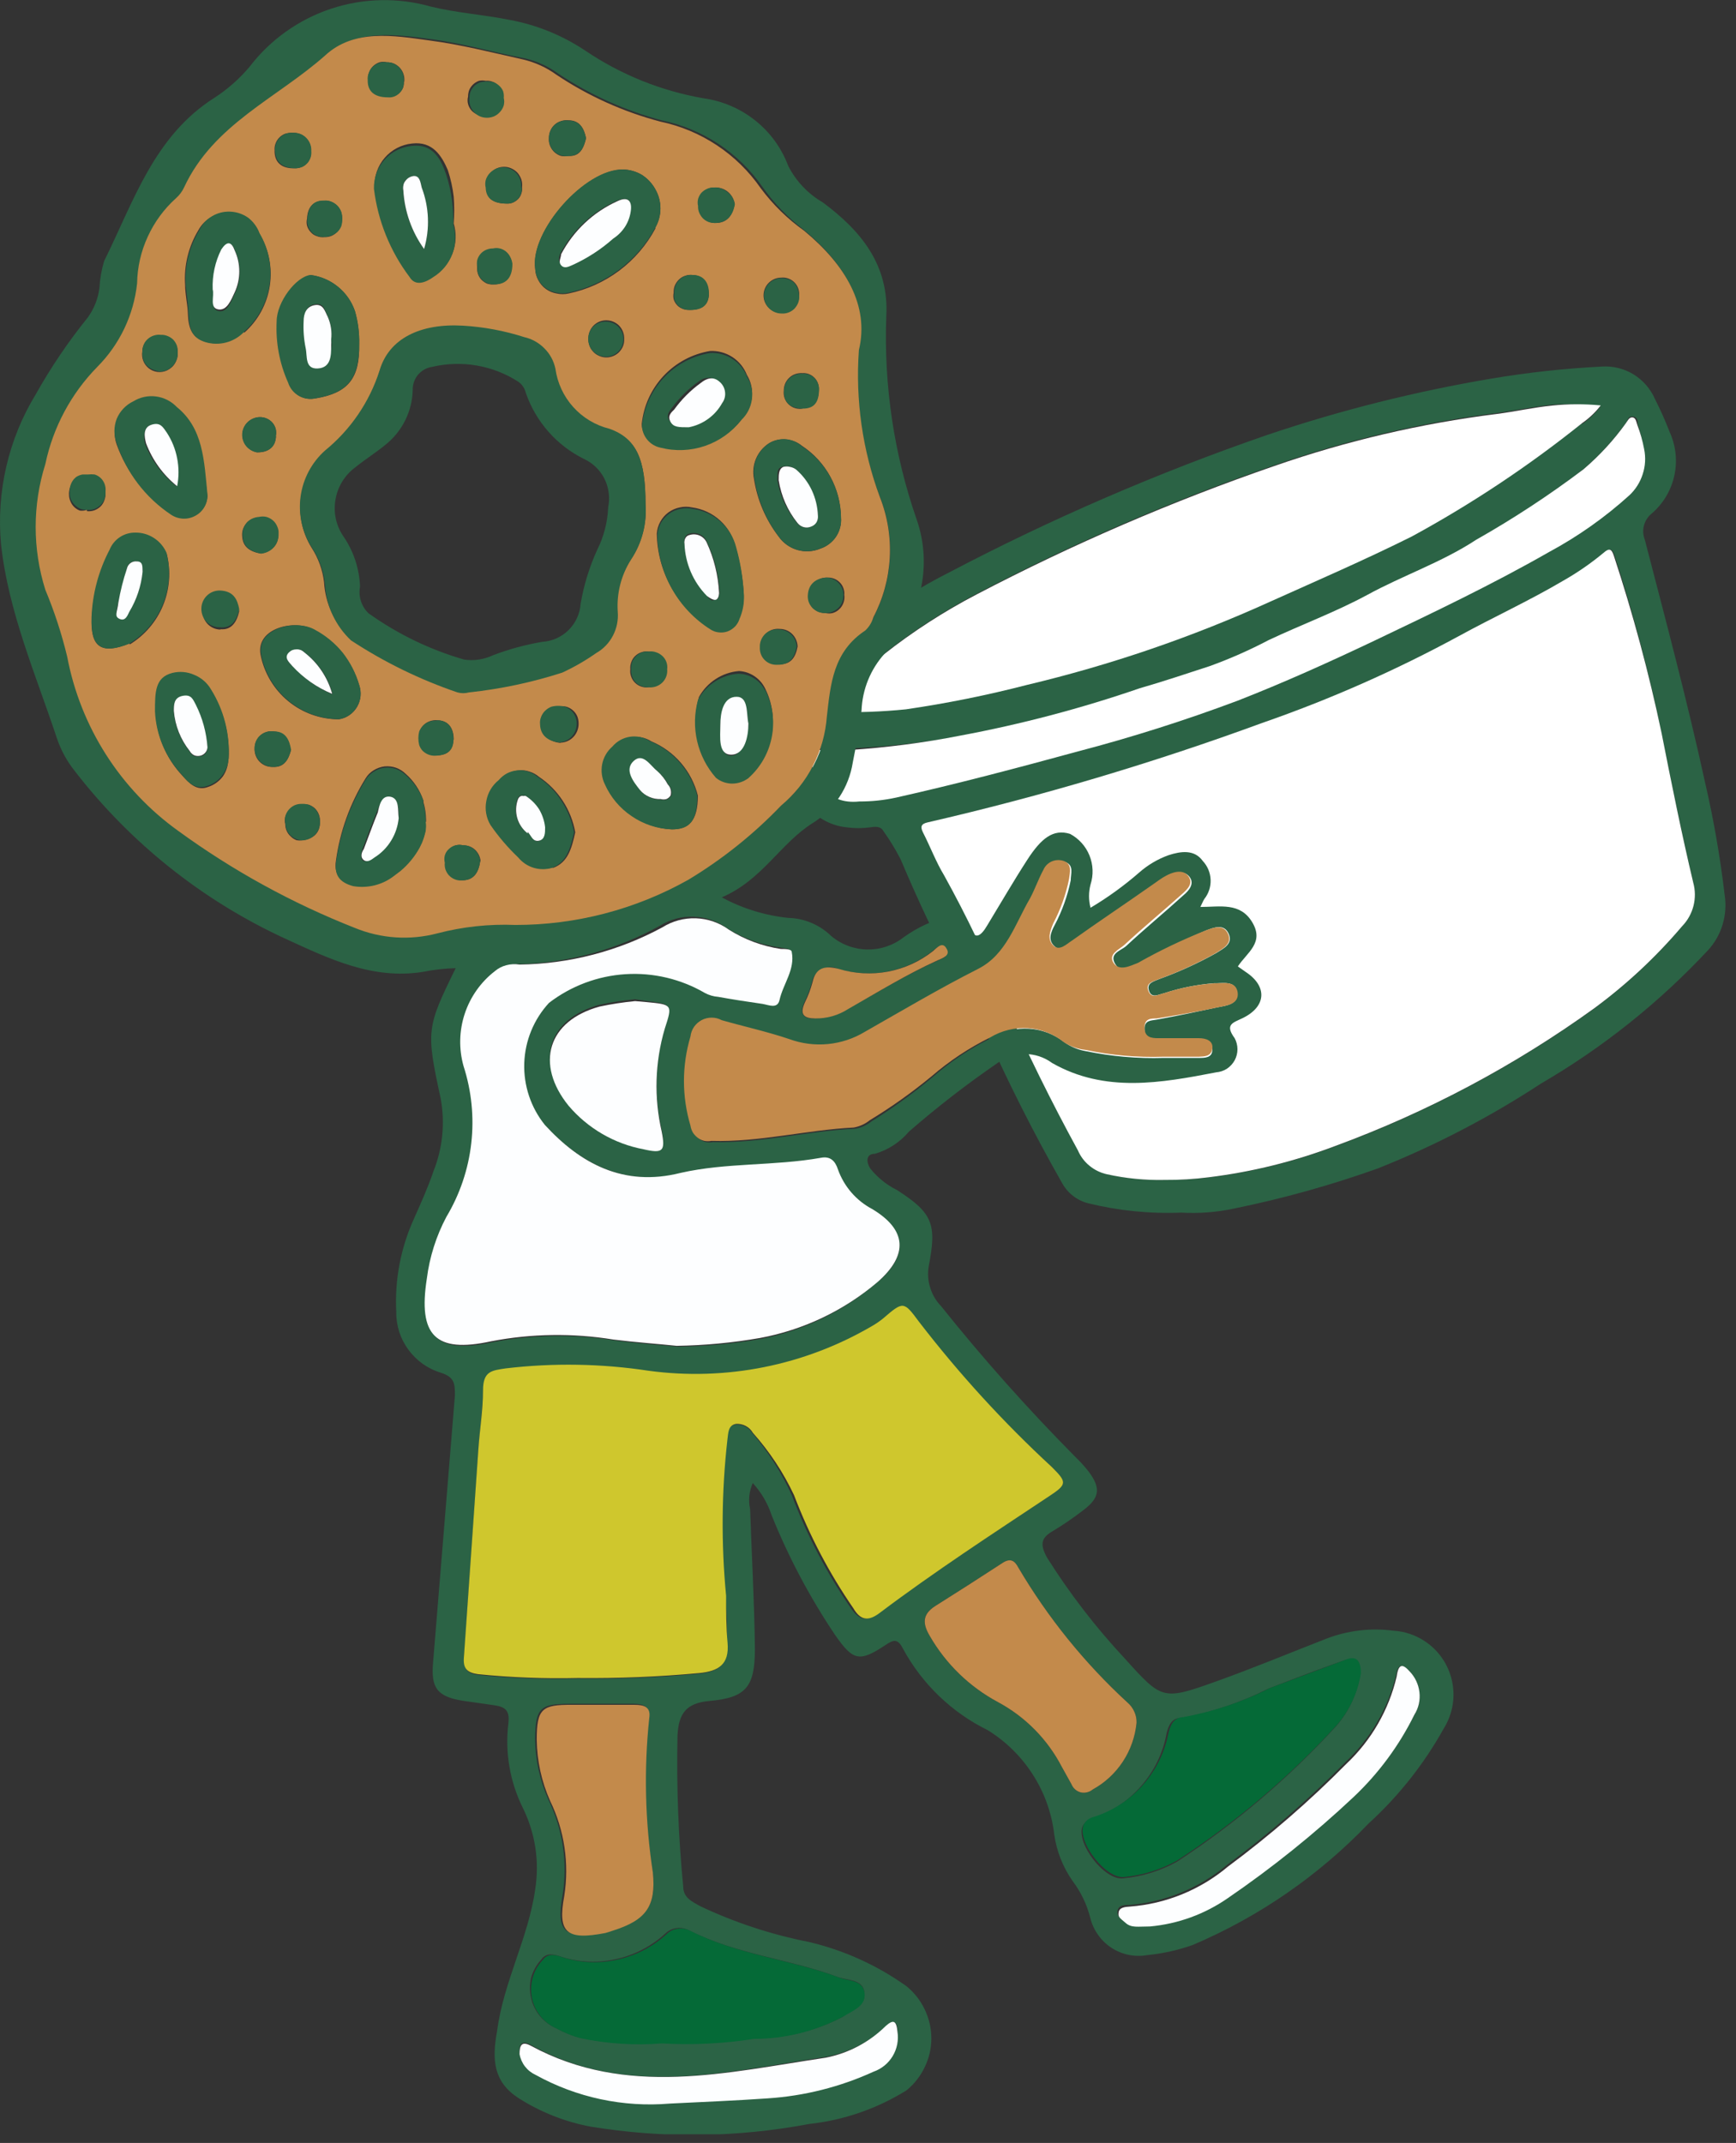 <svg width="192" height="237" viewBox="0 0 192 237" fill="none" xmlns="http://www.w3.org/2000/svg">
<rect x="0" y="0" width="192" height="237" fill="#333333" stroke="none"/>
<g clip-path="url(#clip0_12826_1024)">
<path d="M190.749 99.007C190.915 100.097 190.834 101.211 190.514 102.266C190.198 103.314 189.65 104.277 188.911 105.083C183.506 110.879 177.282 115.848 170.439 119.832C164.747 123.561 158.697 126.709 152.379 129.226C147.205 131.075 141.907 132.553 136.525 133.651C134.593 134.07 132.614 134.223 130.642 134.108C127.179 134.249 123.714 133.901 120.347 133.076C119.744 132.921 119.179 132.645 118.686 132.265C118.193 131.885 117.783 131.408 117.479 130.863C114.324 125.318 111.447 119.618 108.861 113.785C107.934 111.764 106.728 109.861 105.728 108.018C103.463 103.682 101.478 99.464 99.61 95.039C99.055 93.957 98.421 92.916 97.713 91.927C97.404 91.352 96.801 91.411 96.242 91.5C95.383 91.618 94.513 91.618 93.654 91.5C92.753 91.411 91.881 91.134 91.093 90.687C90.305 90.24 89.62 89.633 89.08 88.904C87.699 86.99 86.787 84.777 86.418 82.444C86.273 81.15 86.439 79.841 86.902 78.624C87.365 77.408 88.112 76.321 89.08 75.453C93.551 70.473 98.907 66.372 104.875 63.359C116.241 57.387 128.04 52.284 140.172 48.095C148.256 45.369 156.542 43.288 164.953 41.871C168.974 41.194 173.03 40.751 177.101 40.543C178.347 40.451 179.591 40.75 180.66 41.399C181.724 42.055 182.561 43.023 183.057 44.171C183.651 45.343 184.186 46.544 184.66 47.77C185.353 49.286 185.534 50.988 185.176 52.617C184.818 54.246 183.94 55.713 182.675 56.796C182.258 57.131 181.959 57.59 181.821 58.108C181.683 58.626 181.715 59.174 181.91 59.672C184.234 68.625 186.616 77.547 188.587 86.573C189.536 90.675 190.258 94.825 190.749 99.007ZM186.028 102.443C186.639 101.816 187.074 101.039 187.291 100.19C187.508 99.341 187.498 98.45 187.264 97.606C185.984 92.104 184.852 86.603 183.763 81.072C182.394 74.443 180.661 67.894 178.572 61.457C178.307 60.646 178.028 60.616 177.425 61.147C176.018 62.317 174.507 63.354 172.91 64.244C169.115 66.442 165.159 68.256 161.423 70.35C154.449 74.135 147.179 77.346 139.687 79.951C127.588 84.389 115.225 88.064 102.669 90.954C101.949 91.116 101.86 91.441 102.154 92.045C102.949 93.623 103.625 95.29 104.508 96.824C106.999 101.324 109.224 105.968 111.17 110.732C113.67 116.356 116.381 121.857 119.303 127.235C119.588 127.895 120.027 128.476 120.582 128.931C121.137 129.379 121.786 129.697 122.479 129.861C124.584 130.33 126.737 130.543 128.892 130.495C130.524 130.507 132.155 130.409 133.774 130.2C138.518 129.623 143.174 128.474 147.643 126.778C157.86 123.022 167.518 117.887 176.351 111.513C179.917 108.877 183.165 105.833 186.028 102.443ZM180.145 54.776C180.819 54.155 181.325 53.374 181.616 52.504C181.914 51.632 181.98 50.697 181.807 49.791C181.671 48.813 181.444 47.85 181.131 46.915C181.131 46.59 181.131 46.103 180.572 46.074C180.013 46.044 180.057 46.458 179.866 46.708C178.499 48.626 176.904 50.37 175.116 51.9C171.294 54.811 167.285 57.467 163.115 59.849C159.35 62.327 155.026 63.787 151.055 65.955C147.555 67.858 143.702 69.229 140.172 70.925C138.073 72.062 135.895 73.048 133.657 73.875C131.068 74.701 128.539 75.571 125.936 76.323C119.486 78.488 112.89 80.189 106.199 81.412C102.183 82.129 98.125 82.582 94.051 82.768H90.168C89.83 82.768 89.433 82.768 89.565 83.344C90.227 86.22 91.463 88.845 95.139 88.476C96.504 88.476 97.865 88.328 99.198 88.034C105.919 86.559 112.582 84.76 119.288 82.945C125.262 81.373 131.152 79.497 136.936 77.326C142.054 75.335 147.084 73.064 152.055 70.704C158.57 67.592 165.115 64.48 171.409 60.882C174.564 59.204 177.506 57.154 180.175 54.776H180.145ZM174.954 46.915C175.736 46.37 176.431 45.709 177.013 44.953C175.255 44.705 173.475 44.641 171.704 44.761C169.659 44.953 167.63 45.41 165.585 45.676C157.205 46.729 148.958 48.662 140.981 51.443C129.679 55.337 118.687 60.08 108.096 65.631C104.465 67.52 101.018 69.747 97.801 72.282C95.595 73.89 93.654 75.836 92.051 78.049C92.051 78.226 91.683 78.388 91.83 78.654C91.977 78.919 92.08 78.654 92.227 78.654C94.903 78.725 97.58 78.626 100.243 78.359C104.75 77.709 109.218 76.808 113.626 75.66C122.85 73.465 131.842 70.388 140.481 66.471C145.731 64.112 151.011 61.825 156.188 59.245C162.802 55.66 169.087 51.494 174.969 46.797L174.954 46.915Z" fill="#2B6345"/>
<path d="M187.269 97.606C187.504 98.45 187.514 99.341 187.297 100.19C187.08 101.039 186.644 101.816 186.034 102.443C183.166 105.821 179.919 108.855 176.357 111.484C167.524 117.857 157.865 122.993 147.649 126.749C143.15 128.454 138.465 129.613 133.692 130.2C132.073 130.409 130.441 130.507 128.809 130.495C126.654 130.543 124.501 130.33 122.397 129.861C121.701 129.703 121.051 129.385 120.5 128.931C119.942 128.479 119.503 127.897 119.22 127.235C116.279 121.852 113.573 116.366 111.087 110.732C109.141 105.968 106.916 101.324 104.425 96.824C103.528 95.349 102.881 93.623 102.072 92.045C101.778 91.441 101.866 91.116 102.586 90.954C115.142 88.064 127.506 84.389 139.604 79.951C147.097 77.348 154.367 74.137 161.341 70.35C165.165 68.256 169.121 66.442 172.827 64.259C174.421 63.359 175.932 62.317 177.342 61.147C177.945 60.616 178.224 60.646 178.489 61.457C180.609 67.892 182.372 74.441 183.769 81.072C184.857 86.603 185.99 92.222 187.269 97.606Z" fill="white"/>
<path d="M181.84 49.673C182.031 50.596 181.975 51.552 181.679 52.446C181.396 53.337 180.889 54.139 180.208 54.776C177.505 57.222 174.518 59.332 171.31 61.059C165.016 64.658 158.471 67.77 151.956 70.882C146.985 73.241 141.955 75.513 136.852 77.504C131.068 79.672 125.178 81.543 119.203 83.108C112.541 84.922 105.879 86.692 99.099 88.211C97.765 88.501 96.404 88.644 95.04 88.639C91.378 89.022 90.142 86.279 89.481 83.521C89.334 82.946 89.731 82.975 90.084 82.946H93.952C98.07 82.681 102.167 82.149 106.217 81.353C112.949 80.098 119.581 78.348 126.057 76.117C128.675 75.365 131.204 74.51 133.793 73.669C136.027 72.86 138.204 71.899 140.308 70.793C143.896 69.097 147.661 67.711 151.191 65.808C155.147 63.64 159.486 62.18 163.251 59.702C167.378 57.366 171.348 54.76 175.134 51.9C176.899 50.397 178.474 48.683 179.825 46.797C180.017 46.547 180.164 46.134 180.546 46.163C180.929 46.193 180.973 46.679 181.09 47.004C181.421 47.869 181.672 48.762 181.84 49.673Z" fill="white"/>
<path d="M177.041 44.836C176.459 45.592 175.764 46.253 174.982 46.797C169.084 51.527 162.779 55.722 156.142 59.334C150.965 61.915 145.685 64.201 140.435 66.561C131.798 70.479 122.805 73.556 113.58 75.749C109.171 76.89 104.703 77.791 100.197 78.448C97.534 78.716 94.857 78.814 92.181 78.743H91.784C91.774 78.632 91.789 78.52 91.827 78.416C91.865 78.311 91.926 78.216 92.005 78.138C93.609 75.925 95.549 73.98 97.755 72.371C100.972 69.837 104.419 67.61 108.05 65.72C118.65 60.177 129.647 55.435 140.95 51.532C148.928 48.756 157.175 46.828 165.555 45.78C167.599 45.514 169.628 45.057 171.673 44.851C173.457 44.669 175.255 44.664 177.041 44.836Z" fill="white"/>
<path d="M154.099 180.346C155.325 180.416 156.512 180.808 157.54 181.481C159.094 182.491 160.189 184.074 160.588 185.888C160.988 187.701 160.659 189.599 159.673 191.171C157.492 195.094 154.691 198.635 151.378 201.657C145.864 207.418 139.239 211.995 131.906 215.108C130.271 215.686 128.572 216.063 126.847 216.229C125.476 216.465 124.067 216.169 122.905 215.403C121.745 214.633 120.915 213.454 120.582 212.099C120.211 210.631 119.551 209.252 118.64 208.043C117.557 206.506 116.856 204.731 116.596 202.867C116.318 200.512 115.509 198.252 114.228 196.259C112.956 194.267 111.251 192.589 109.243 191.348C105.258 189.387 101.98 186.233 99.859 182.322C99.271 181.142 98.757 181.378 97.903 181.953C95.036 183.856 94.344 183.679 92.329 180.773C89.551 176.633 87.21 172.214 85.344 167.588C84.909 166.263 84.197 165.046 83.255 164.019C82.851 164.921 82.748 165.93 82.961 166.895C83.138 172.042 83.432 177.219 83.491 182.352C83.491 186.54 82.535 187.764 78.461 188.118C75.872 188.354 75.064 189.505 74.931 191.923C74.811 197.506 75.022 203.091 75.564 208.648C75.564 209.887 76.564 210.315 77.446 210.816C81.292 212.634 85.348 213.966 89.52 214.784C93.38 215.701 97.026 217.358 100.257 219.665C101.111 220.359 101.8 221.236 102.271 222.232C102.753 223.229 103.005 224.323 103.007 225.432C103.008 226.536 102.757 227.626 102.271 228.618C101.8 229.613 101.111 230.49 100.257 231.184C96.991 233.216 93.312 234.487 89.491 234.901C81.515 236.407 73.338 236.507 65.328 235.196C62.483 234.663 59.766 233.586 57.327 232.025C54.592 230.24 54.386 227.821 54.974 224.65C55.68 219.179 58.445 214.326 59.195 208.928C59.679 205.854 59.196 202.704 57.812 199.917C56.391 197.036 55.839 193.802 56.224 190.611C56.4 189.136 55.856 188.767 54.65 188.59L51.238 188.103C48.297 187.646 47.65 186.629 47.9 183.841L50.312 154.344C50.312 153.09 50.312 152.309 48.767 151.822C47.33 151.387 46.071 150.497 45.179 149.285C44.284 148.08 43.809 146.614 43.826 145.111C43.642 141.562 44.313 138.021 45.782 134.787C46.547 133.062 47.326 131.351 47.929 129.566C48.958 127.004 49.239 124.201 48.738 121.484C47.106 113.962 47.179 113.638 50.4 107.075C49.175 107.105 47.954 107.244 46.753 107.488C41.179 108.373 36.355 106.013 31.59 103.83C22.427 99.617 14.419 93.241 8.25 85.247C7.394 84.171 6.731 82.953 6.294 81.648C3.941 74.569 0.926 67.652 0.117 60.219C-0.425 54.401 0.927 48.565 3.97 43.582C5.642 40.605 7.561 37.773 9.706 35.117C10.407 34.148 10.852 33.016 11 31.828C11.055 30.828 11.227 29.837 11.515 28.878C14.765 22.315 17.03 15.044 23.722 10.811C25.164 9.875 26.462 8.732 27.575 7.419C29.869 4.41 33.014 2.163 36.6 0.971C40.186 -0.22 44.047 -0.302 47.679 0.738C50.547 1.431 53.415 1.608 56.43 2.213C59.417 2.772 62.26 3.937 64.783 5.634C68.708 8.275 73.142 10.059 77.799 10.87C79.891 11.157 81.867 12.002 83.52 13.318C85.178 14.632 86.445 16.377 87.182 18.362C88.046 20.044 89.373 21.441 91.006 22.389C95.227 25.53 98.359 29.306 98.021 35.043C97.742 42.65 98.879 50.242 101.374 57.431C102.27 59.985 102.413 62.744 101.788 65.378C101.162 68.011 99.793 70.409 97.845 72.283C96.282 74.011 95.376 76.235 95.286 78.566C95.08 80.528 94.683 82.43 94.315 84.333C94.101 85.692 93.6 86.989 92.844 88.138C92.085 89.3 91.081 90.282 89.903 91.014C86.314 93.255 84.329 97.311 79.829 99.243C82.108 100.475 84.606 101.246 87.182 101.515C88.954 101.56 90.644 102.271 91.918 103.506C93.036 104.451 94.444 104.982 95.907 105.009C97.369 105.036 98.796 104.557 99.948 103.653C101.478 102.554 103.206 101.762 105.036 101.323C106.095 101.323 106.757 101.058 107.169 102.326C107.742 104.11 108.478 103.565 109.198 102.326C110.669 99.907 112.066 97.488 113.61 95.099C115.155 92.71 116.478 91.648 118.346 92.223C119.32 92.741 120.081 93.587 120.495 94.612C120.91 95.637 120.95 96.775 120.611 97.828C120.39 98.669 120.39 99.553 120.611 100.394C122.524 99.256 124.33 97.948 126.008 96.485C126.954 95.655 128.047 95.01 129.229 94.583C130.582 94.14 132.097 93.919 133.024 95.217C133.552 95.78 133.86 96.514 133.893 97.286C133.925 98.058 133.679 98.815 133.2 99.42C133.053 99.642 132.965 99.907 132.759 100.305C134.95 100.305 137.171 99.76 138.509 102.016C139.848 104.273 137.906 105.349 136.906 106.883L137.789 107.503C140.201 109.095 140.054 111.337 137.421 112.606C136.347 113.122 135.436 113.299 136.553 114.818C136.755 115.194 136.861 115.615 136.861 116.042C136.861 116.469 136.755 116.89 136.553 117.266C136.346 117.639 136.054 117.957 135.7 118.195C135.342 118.424 134.933 118.56 134.509 118.594C128.42 119.773 122.199 120.894 116.361 117.561C115.488 116.914 114.431 116.568 113.346 116.573C112.262 116.573 111.206 116.919 110.331 117.561C106.92 119.904 103.645 122.44 100.521 125.157C99.536 126.329 98.226 127.181 96.756 127.605C95.771 127.605 95.771 128.505 96.271 129.257C97.071 130.246 98.074 131.051 99.212 131.617C103.169 134.153 103.624 135.392 102.713 140.053C102.582 140.836 102.637 141.64 102.874 142.398C103.104 143.162 103.512 143.86 104.066 144.433C108.723 150.259 113.687 155.831 118.934 161.128C119.462 161.633 119.954 162.176 120.405 162.751C121.758 164.565 121.64 165.627 119.861 166.984C118.774 167.825 117.64 168.604 116.464 169.314C115.14 170.066 114.993 170.789 115.802 172.264C118.316 176.255 121.201 179.998 124.42 183.443C128.494 187.956 128.582 188.074 134.362 186.009C138.495 184.534 142.568 182.838 146.657 181.245C149.023 180.324 151.582 180.015 154.099 180.346ZM156.422 189.637C156.891 188.896 157.088 188.015 156.981 187.145C156.88 186.272 156.492 185.457 155.878 184.829C155.187 184.062 154.643 183.885 154.408 185.242C153.518 188.94 151.564 192.294 148.79 194.888C144.722 199.013 140.34 202.814 135.686 206.259C132.613 208.828 128.82 210.374 124.832 210.683C124.347 210.683 123.714 210.683 123.597 211.318C123.479 211.952 124.008 212.173 124.376 212.498C125.223 212.882 126.163 213.01 127.082 212.866C130.174 212.589 133.14 211.506 135.686 209.725C140.613 206.422 145.279 202.744 149.643 198.722C152.426 196.124 154.722 193.047 156.422 189.637ZM147.804 190.876C149.213 189.249 150.131 187.255 150.451 185.124C150.451 183.826 149.995 183.163 148.584 183.649C145.642 184.682 143.01 185.699 140.26 186.761C137.224 188.294 133.985 189.382 130.641 189.991C129.656 189.991 129.259 190.714 129.023 191.687C128.637 193.843 127.67 195.852 126.229 197.498C124.797 199.153 122.948 200.391 120.876 201.082C120.63 201.133 120.398 201.239 120.199 201.392C120.007 201.552 119.848 201.747 119.729 201.967C118.979 203.84 122.17 208.014 124.229 207.734C126.32 207.538 128.348 206.911 130.185 205.89C136.679 201.644 142.609 196.589 147.834 190.847L147.804 190.876ZM134.686 111.396C135.642 111.219 137.009 111.057 136.818 109.73C136.627 108.402 135.2 108.771 134.259 108.741C132.383 108.888 130.532 109.259 128.744 109.848C128.141 109.98 127.391 110.452 127.082 109.582C126.773 108.712 127.597 108.55 128.2 108.284C130.377 107.498 132.487 106.537 134.509 105.408C135.259 104.922 136.406 104.42 135.892 103.27C135.377 102.119 134.259 102.577 133.391 102.901C130.861 103.976 128.405 105.217 126.038 106.618C125.185 107.045 124.067 107.798 123.347 106.618C122.626 105.438 123.979 105.143 124.552 104.627C126.626 102.695 128.803 100.91 130.891 99.007C131.479 98.521 132.156 97.739 131.553 96.972C130.95 96.205 129.979 96.485 129.17 96.972C128.362 97.459 128.229 97.606 127.7 97.946C124.758 100.025 121.817 102.09 118.758 104.14C118.155 104.538 117.493 105.379 116.67 104.686C115.846 103.992 116.214 103.108 116.67 102.267C117.48 100.726 118.069 99.077 118.42 97.37C118.42 96.618 118.817 95.674 117.787 95.32C117.358 95.201 116.902 95.233 116.493 95.409C116.085 95.594 115.76 95.926 115.581 96.338C115.037 97.341 114.655 98.462 114.111 99.479C112.566 102.429 111.581 105.689 108.375 107.281C104.124 109.435 99.977 111.883 95.844 114.243C94.601 114.995 93.205 115.459 91.76 115.599C90.314 115.739 88.855 115.553 87.491 115.054C85.05 114.213 82.491 113.668 79.99 112.945C79.651 112.77 79.276 112.679 78.895 112.679C78.514 112.679 78.138 112.77 77.799 112.945C77.46 113.125 77.168 113.383 76.946 113.697C76.731 114.014 76.595 114.378 76.549 114.759C75.593 117.973 75.593 121.397 76.549 124.611C76.59 124.876 76.68 125.131 76.814 125.363C76.955 125.598 77.139 125.803 77.358 125.968C77.57 126.133 77.816 126.249 78.079 126.307C78.341 126.359 78.61 126.359 78.873 126.307C84.182 126.455 89.359 125.068 94.609 124.832C95.26 124.713 95.871 124.434 96.389 124.021C98.772 122.537 101.047 120.886 103.198 119.08C105.174 117.363 107.364 115.91 109.713 114.759C110.943 114.032 112.361 113.688 113.787 113.771C115.21 113.854 116.574 114.368 117.699 115.246C118.405 115.761 119.22 116.104 120.082 116.249C122.915 116.838 125.808 117.09 128.7 117.001H132.612C133.244 117.001 134.083 117.001 134.083 116.101C134.083 115.201 133.303 114.98 132.612 114.951H128.053C127.244 114.951 126.582 114.774 126.582 113.8C126.582 112.827 127.259 112.886 127.92 112.768C130.215 112.355 132.494 111.868 134.759 111.381L134.686 111.396ZM125.7 190.537C125.714 190.11 125.628 189.686 125.45 189.298C125.278 188.912 125.021 188.569 124.7 188.295C119.956 183.936 115.882 178.896 112.61 173.34C112.199 172.558 111.713 172.308 110.875 172.853C108.404 174.456 105.919 176.049 103.419 177.632C101.948 178.561 102.036 179.594 102.845 180.95C104.627 184.032 107.229 186.555 110.36 188.236C113.385 189.855 115.851 192.354 117.434 195.404C117.773 196.038 118.14 196.643 118.493 197.307C118.58 197.526 118.716 197.723 118.89 197.882C119.066 198.043 119.278 198.16 119.508 198.221C119.74 198.278 119.982 198.278 120.214 198.221C120.447 198.171 120.664 198.064 120.846 197.911C122.193 197.171 123.339 196.113 124.185 194.828C125.031 193.542 125.551 192.07 125.7 190.537ZM116.022 165.464C118.037 164.137 118.008 163.99 116.331 162.234C110.99 157.334 106.07 151.991 101.624 146.262C99.918 143.946 99.889 143.946 97.624 145.908C97.236 146.222 96.823 146.503 96.389 146.749C88.95 151.088 80.284 152.821 71.754 151.675C66.525 150.879 61.212 150.789 55.959 151.409C54.4 151.645 53.459 151.984 53.43 153.857C53.4 155.73 53.062 158.179 52.915 160.376C52.371 168.031 51.856 175.685 51.312 183.413C51.312 184.593 51.65 185.05 52.782 185.227C56.447 185.598 60.131 185.741 63.813 185.655C68.3 185.702 72.786 185.52 77.255 185.109C79.431 184.903 80.608 184.121 80.402 181.762C80.402 180.036 80.402 178.31 80.24 176.555C79.686 170.804 79.736 165.011 80.388 159.27C80.388 158.577 80.388 157.692 81.358 157.544C81.714 157.517 82.07 157.589 82.388 157.751C82.708 157.902 82.979 158.143 83.167 158.444C84.957 160.534 86.442 162.868 87.579 165.376C89.246 169.796 91.444 173.996 94.124 177.883C95.036 179.181 95.874 179.358 97.065 178.428C103.36 173.827 109.698 169.682 116.022 165.479V165.464ZM103.757 106.205C104.33 105.939 105.228 105.644 104.728 104.877C104.227 104.11 103.551 104.877 103.124 105.187C101.67 106.338 99.958 107.117 98.137 107.459C96.316 107.8 94.439 107.694 92.668 107.149C92.386 107.018 92.078 106.953 91.767 106.959C91.457 106.965 91.151 107.042 90.875 107.184C90.599 107.326 90.358 107.53 90.172 107.779C89.985 108.029 89.858 108.317 89.8 108.624C89.593 109.386 89.312 110.127 88.962 110.836C88.344 112.222 88.962 112.738 90.153 112.62C91.424 112.636 92.672 112.277 93.741 111.588C97.124 109.73 100.257 107.768 103.757 106.219V106.205ZM96.609 229.031C97.497 228.721 98.249 228.108 98.733 227.3C99.216 226.491 99.402 225.538 99.257 224.606C99.257 223.485 98.786 223.397 97.962 224.119C96.121 225.859 93.818 227.027 91.329 227.482C80.388 229.119 69.269 232.069 58.695 226.155C57.665 225.579 57.386 226.155 57.459 227.084C57.545 227.586 57.754 228.059 58.068 228.461C58.381 228.862 58.788 229.18 59.254 229.385C63.777 231.893 68.942 232.997 74.093 232.556C77.711 232.379 81.299 232.231 84.917 231.98C88.958 231.71 92.918 230.716 96.609 229.045V229.031ZM96.609 68.272C97.677 66.242 98.293 64.005 98.418 61.714C98.542 59.423 98.171 57.132 97.33 54.998C95.345 49.767 94.522 44.165 94.918 38.583C96.094 33.686 93.447 29.188 88.859 25.383C87.127 24.056 85.604 22.475 84.344 20.693C81.716 16.897 77.736 14.258 73.225 13.318C69.14 12.234 65.26 10.485 61.739 8.142C60.631 7.33 59.37 6.753 58.033 6.446C54.533 5.782 51.209 4.794 47.738 4.337C43.767 3.791 39.399 3.216 36.237 6.003C30.899 10.693 23.898 13.613 20.648 20.575C20.437 21.033 20.137 21.444 19.765 21.784C18.434 22.968 17.363 24.418 16.621 26.041C15.879 27.664 15.482 29.424 15.456 31.208C15.047 34.661 13.493 37.876 11.044 40.338C8.142 43.289 6.151 47.017 5.308 51.075C3.867 55.598 3.867 60.459 5.308 64.983C6.307 67.372 7.113 69.838 7.72 72.357C9.189 80.131 13.587 87.04 20.001 91.648C26.042 96.038 32.614 99.641 39.561 102.37C42.459 103.561 45.665 103.774 48.694 102.975C51.505 102.24 54.41 101.927 57.312 102.046C64.007 102.059 70.591 100.342 76.431 97.061C80.133 94.811 83.525 92.083 86.52 88.949C87.974 87.734 89.17 86.238 90.036 84.551C90.903 82.864 91.423 81.019 91.565 79.126C91.977 75.528 92.256 71.841 95.815 69.599C96.185 69.223 96.457 68.762 96.609 68.257V68.272ZM97.036 141.822C100.507 138.873 100.286 136.056 96.462 133.726C94.706 132.808 93.353 131.267 92.668 129.404C92.359 128.46 91.815 127.929 90.785 128.121C85.638 129.035 80.329 128.637 75.269 129.788C68.784 131.263 64.122 128.578 60.018 124.227C58.462 122.297 57.651 119.869 57.735 117.387C57.819 114.906 58.791 112.538 60.474 110.718C62.917 108.845 65.859 107.742 68.927 107.548C71.996 107.353 75.053 108.077 77.711 109.626C78.167 109.867 78.668 110.013 79.181 110.054C80.829 110.349 82.461 110.6 84.094 110.836C84.77 110.836 85.726 111.411 85.961 110.438C86.359 108.624 87.712 107.06 87.3 105.069C87.3 104.907 86.535 104.848 86.094 104.759C84.052 104.462 82.097 103.733 80.358 102.621C79.292 101.854 78.022 101.423 76.711 101.382C75.404 101.329 74.112 101.674 73.005 102.37C68.234 105.021 62.897 106.483 57.445 106.632C56.978 106.59 56.507 106.645 56.062 106.795C55.615 106.937 55.204 107.173 54.856 107.488C53.298 108.698 52.136 110.346 51.518 112.222C50.893 114.092 50.847 116.107 51.385 118.004C52.282 120.77 52.578 123.697 52.253 126.587C51.928 129.474 50.985 132.256 49.488 134.743C48.365 136.846 47.628 139.134 47.312 141.498C46.341 147.751 48.209 149.801 54.415 148.445C58.884 147.587 63.467 147.517 67.96 148.238C70.46 148.563 72.99 148.74 74.946 148.931C78.032 148.89 81.111 148.604 84.152 148.076C88.917 147.144 93.357 144.984 97.036 141.808V141.822ZM93.3 222.94C94.285 222.305 95.8 221.804 95.609 220.344C95.418 218.884 93.844 219.046 92.668 218.648C87.27 216.627 81.417 216.14 76.211 213.486C75.791 213.263 75.314 213.176 74.843 213.235C74.367 213.294 73.924 213.507 73.578 213.84C72.004 215.286 70.067 216.275 67.975 216.701C65.877 217.143 63.699 216.995 61.68 216.273C60.857 216.052 60.312 216.081 59.812 216.775C59.306 217.335 58.938 218.007 58.739 218.736C58.57 219.469 58.57 220.231 58.739 220.963C58.9 221.704 59.237 222.395 59.72 222.978C60.204 223.561 60.821 224.018 61.519 224.311C62.34 224.767 63.214 225.119 64.122 225.358C67.07 225.976 70.09 226.17 73.093 225.933C76.489 226.128 79.895 225.96 83.255 225.432C86.753 225.466 90.204 224.63 93.3 222.999V222.94ZM73.519 113.638C74.328 111.042 74.269 111.042 71.446 110.688L70.24 110.511C68.92 110.638 67.609 110.84 66.313 111.116C60.562 112.679 59.136 117.458 62.886 122.089C65.017 124.593 67.939 126.29 71.166 126.897C73.313 127.384 73.608 127.103 73.181 124.95C72.337 121.231 72.453 117.358 73.519 113.697V113.638ZM67.769 213.456C71.475 212.306 72.622 210.801 72.181 207.011C71.285 201.353 71.122 195.603 71.696 189.903C71.902 188.723 71.122 188.428 70.093 188.428H63.077C59.754 188.428 59.224 188.856 59.18 192.292C59.203 194.616 59.703 196.911 60.651 199.032C62.241 202.297 62.79 205.974 62.224 209.563C61.46 213.751 62.489 214.489 66.769 213.663C67.072 213.59 67.372 213.501 67.666 213.397L67.769 213.456Z" fill="#2B6345"/>
<path d="M155.885 184.828C156.498 185.456 156.886 186.271 156.988 187.144C157.095 188.014 156.898 188.895 156.429 189.636C154.742 193.06 152.455 196.152 149.679 198.766C145.347 202.833 140.711 206.56 135.81 209.915C133.257 211.693 130.287 212.775 127.192 213.057C125.853 213.057 125.133 213.234 124.5 212.673C123.868 212.113 123.633 212.054 123.721 211.494C123.809 210.933 124.471 210.889 124.956 210.859C128.947 210.56 132.743 209.012 135.81 206.435C140.461 202.986 144.842 199.184 148.914 195.064C151.674 192.462 153.607 189.102 154.473 185.403C154.679 183.884 155.194 184.061 155.885 184.828Z" fill="#FDFEFF"/>
<path d="M150.517 185.006C150.194 187.14 149.276 189.139 147.87 190.773C142.641 196.49 136.711 201.52 130.222 205.743C128.411 206.763 126.407 207.391 124.339 207.586C122.28 207.822 119.088 203.634 119.838 201.82C119.958 201.6 120.117 201.404 120.309 201.244C120.512 201.097 120.742 200.992 120.986 200.935C123.074 200.27 124.945 199.051 126.4 197.408C127.854 195.764 128.84 193.757 129.251 191.599C129.486 190.625 129.883 189.962 130.869 189.903C134.213 189.294 137.452 188.206 140.487 186.673L148.811 183.561C150.061 183.045 150.488 183.708 150.517 185.006Z" fill="#056A37"/>
<path d="M136.881 109.729C137.072 111.057 135.689 111.204 134.748 111.396C132.483 111.883 130.204 112.266 127.939 112.635C127.277 112.635 126.571 112.635 126.586 113.667C126.601 114.7 127.306 114.818 128.057 114.818H132.616C133.366 114.818 134.204 115.083 134.086 115.968C133.969 116.853 133.189 116.838 132.616 116.868H128.689C125.796 116.964 122.903 116.712 120.071 116.115C119.211 116.025 118.384 115.732 117.659 115.26C116.522 114.342 115.13 113.801 113.673 113.711C112.22 113.623 110.774 113.978 109.526 114.729C107.18 115.887 104.991 117.339 103.011 119.05C100.859 120.824 98.584 122.441 96.201 123.888C95.685 124.304 95.073 124.583 94.422 124.699C89.171 124.965 84.009 126.336 78.685 126.174C78.423 126.225 78.153 126.225 77.891 126.174C77.63 126.113 77.384 125.997 77.17 125.835C76.956 125.672 76.772 125.472 76.626 125.245C76.493 125.007 76.403 124.747 76.362 124.478C75.406 121.269 75.406 117.85 76.362 114.641C76.405 114.255 76.541 113.885 76.759 113.564C76.981 113.25 77.273 112.992 77.612 112.812C77.953 112.636 78.331 112.545 78.715 112.546C79.1 112.545 79.48 112.641 79.818 112.826C82.303 113.534 84.862 114.095 87.303 114.921C88.668 115.42 90.126 115.606 91.572 115.466C93.018 115.325 94.413 114.862 95.657 114.11C99.804 111.75 103.937 109.302 108.187 107.148C111.291 105.57 112.261 102.193 113.923 99.346C114.467 98.329 114.85 97.208 115.394 96.205C115.572 95.793 115.897 95.461 116.306 95.276C116.714 95.097 117.174 95.071 117.6 95.202C118.629 95.541 118.321 96.485 118.232 97.237C117.882 98.944 117.293 100.592 116.482 102.134C116.144 102.974 115.791 103.859 116.482 104.553C117.173 105.246 117.953 104.405 118.585 104.007C121.453 101.957 124.556 99.892 127.512 97.812C127.998 97.473 128.454 97.119 128.983 96.839C129.513 96.559 130.718 96.028 131.38 96.839C132.042 97.65 131.38 98.314 130.718 98.889C128.615 100.777 126.439 102.562 124.365 104.494C123.792 105.01 122.527 105.511 123.159 106.485C123.792 107.458 124.997 106.824 125.865 106.485C128.267 105.127 130.758 103.934 133.322 102.915C134.189 102.591 135.307 102.163 135.822 103.284C136.337 104.405 135.189 104.936 134.439 105.423C132.417 106.551 130.307 107.513 128.13 108.299C127.527 108.564 126.659 108.697 127.012 109.597C127.365 110.496 128.071 109.995 128.674 109.862C130.462 109.274 132.313 108.902 134.189 108.756C135.263 108.771 136.645 108.402 136.881 109.729Z" fill="#C38A4B"/>
<path d="M124.7 188.295C125.022 188.569 125.278 188.912 125.45 189.298C125.629 189.686 125.714 190.11 125.7 190.537C125.551 192.07 125.031 193.543 124.185 194.828C123.34 196.113 122.194 197.172 120.847 197.911C120.664 198.064 120.447 198.171 120.214 198.221C119.983 198.279 119.74 198.279 119.509 198.221C119.278 198.16 119.066 198.044 118.891 197.882C118.716 197.723 118.581 197.526 118.494 197.307C118.141 196.643 117.773 196.038 117.435 195.404C115.852 192.354 113.386 189.856 110.361 188.236C107.229 186.555 104.627 184.032 102.846 180.951C102.037 179.594 101.978 178.561 103.419 177.632C105.919 176.059 108.405 174.466 110.876 172.854C111.714 172.308 112.199 172.559 112.611 173.34C115.883 178.896 119.957 183.936 124.7 188.295Z" fill="#C38A4B"/>
<path d="M116.338 162.249C118.015 163.93 118.044 164.151 116.029 165.479C109.705 169.682 103.337 173.826 97.249 178.413C95.984 179.357 95.146 179.165 94.381 177.868C91.702 173.978 89.499 169.779 87.822 165.361C86.641 162.852 85.106 160.527 83.262 158.458C83.08 158.138 82.809 157.877 82.483 157.706C82.158 157.533 81.792 157.451 81.424 157.47C80.498 157.618 80.556 158.517 80.453 159.196C79.802 164.937 79.752 170.73 80.306 176.481C80.306 178.236 80.306 179.962 80.468 181.687C80.674 184.062 79.497 184.829 77.321 185.035C72.852 185.446 68.366 185.628 63.879 185.581C60.197 185.667 56.513 185.524 52.848 185.153C51.642 184.976 51.216 184.519 51.304 183.339C51.848 175.67 52.363 168.015 52.907 160.302C53.054 158.104 53.422 155.951 53.422 153.783C53.422 151.615 54.393 151.571 55.952 151.335C61.205 150.715 66.517 150.804 71.747 151.6C80.285 152.756 88.965 151.022 96.41 146.674C96.844 146.428 97.258 146.147 97.646 145.834C99.911 143.887 99.94 143.887 101.646 146.188C106.082 151.948 110.997 157.321 116.338 162.249Z" fill="#CFC72D"/>
<path d="M104.674 104.892C105.175 105.659 104.277 105.954 103.704 106.205C100.262 107.768 97.071 109.729 93.791 111.602C92.721 112.289 91.474 112.647 90.203 112.635C88.938 112.635 88.394 112.237 89.026 110.85C89.379 110.138 89.66 109.392 89.865 108.623C90.232 107.016 91.188 106.765 92.733 107.148C94.504 107.694 96.38 107.8 98.202 107.459C100.023 107.117 101.734 106.337 103.189 105.187C103.557 104.892 104.219 104.051 104.674 104.892Z" fill="#C38A4B"/>
<path d="M99.258 224.694C99.403 225.626 99.218 226.579 98.734 227.388C98.25 228.196 97.499 228.809 96.611 229.119C92.924 230.803 88.962 231.803 84.919 232.068C81.301 232.319 77.712 232.467 74.094 232.644C68.939 233.083 63.77 231.98 59.24 229.473C58.779 229.262 58.376 228.944 58.064 228.543C57.755 228.142 57.547 227.671 57.461 227.172C57.461 226.243 57.667 225.697 58.696 226.243C69.329 232.009 80.389 229.192 91.331 227.57C93.838 227.079 96.145 225.858 97.964 224.06C98.787 223.337 99.141 223.426 99.258 224.694Z" fill="#FDFEFF"/>
<path d="M97.316 54.982C98.157 57.116 98.529 59.407 98.404 61.698C98.28 63.989 97.663 66.226 96.596 68.256C96.435 68.82 96.125 69.329 95.698 69.731C92.139 72.09 91.86 75.63 91.448 79.258C91.306 81.151 90.786 82.995 89.92 84.683C89.053 86.37 87.858 87.865 86.404 89.081C83.35 92.268 79.888 95.036 76.109 97.31C70.267 100.587 63.684 102.304 56.99 102.295C54.087 102.177 51.183 102.49 48.372 103.225C45.343 104.023 42.136 103.811 39.239 102.62C32.306 99.891 25.748 96.288 19.722 91.898C13.3 87.295 8.896 80.385 7.427 72.606C6.82 70.088 6.014 67.622 5.015 65.232C3.589 60.707 3.589 55.85 5.015 51.324C5.864 47.269 7.855 43.543 10.751 40.587C13.231 38.1 14.788 34.837 15.163 31.34C15.191 29.556 15.592 27.797 16.34 26.178C17.081 24.556 18.147 23.105 19.472 21.916C19.852 21.579 20.157 21.168 20.369 20.706C23.605 13.745 30.664 10.84 35.959 6.135C39.15 3.185 43.504 3.923 47.445 4.468C50.945 4.925 54.357 5.796 57.843 6.577C59.179 6.889 60.439 7.466 61.549 8.273C65.067 10.622 68.948 12.371 73.035 13.45C77.54 14.396 81.513 17.034 84.139 20.824C85.484 22.628 87.102 24.211 88.933 25.514C93.537 29.32 96.169 33.818 94.993 38.714C94.596 44.241 95.388 49.789 97.316 54.982ZM93.375 65.837C93.405 65.578 93.374 65.316 93.287 65.07C93.204 64.826 93.069 64.605 92.889 64.421C92.707 64.234 92.486 64.088 92.242 63.993C91.998 63.902 91.738 63.862 91.478 63.875C91.149 63.87 90.824 63.944 90.53 64.091C90.236 64.238 89.981 64.453 89.787 64.719C89.592 64.984 89.464 65.293 89.413 65.618C89.362 65.943 89.389 66.276 89.492 66.589C89.587 66.83 89.727 67.05 89.904 67.238C90.087 67.418 90.301 67.563 90.536 67.666C90.776 67.755 91.031 67.8 91.286 67.799C91.552 67.864 91.83 67.864 92.095 67.799C92.365 67.72 92.612 67.578 92.816 67.385C93.017 67.197 93.172 66.965 93.272 66.707C93.379 66.43 93.42 66.132 93.389 65.837H93.375ZM93.007 57.194C92.986 55.626 92.582 54.087 91.831 52.712C91.08 51.336 90.004 50.166 88.698 49.304C88.191 48.892 87.57 48.645 86.918 48.596C86.266 48.536 85.612 48.686 85.051 49.024C84.409 49.435 83.907 50.031 83.61 50.734C83.314 51.437 83.236 52.214 83.389 52.962C83.745 55.282 84.681 57.473 86.11 59.333C86.613 60.054 87.347 60.58 88.19 60.825C89.032 61.069 89.933 61.016 90.742 60.675C91.444 60.438 92.048 59.977 92.463 59.362C92.874 58.74 93.065 57.998 93.007 57.253V57.194ZM88.757 45.13C90.022 45.13 90.566 44.466 90.566 42.918C90.557 42.688 90.502 42.462 90.404 42.254C90.311 42.046 90.176 41.861 90.007 41.708C89.835 41.554 89.635 41.434 89.419 41.354C89.206 41.281 88.981 41.251 88.757 41.266C88.488 41.248 88.218 41.283 87.963 41.369C87.709 41.454 87.478 41.595 87.286 41.782C87.087 41.967 86.931 42.194 86.83 42.446C86.731 42.694 86.681 42.96 86.683 43.227C86.652 43.503 86.685 43.782 86.78 44.043C86.874 44.304 87.029 44.539 87.23 44.729C87.431 44.919 87.674 45.06 87.939 45.14C88.204 45.22 88.484 45.237 88.757 45.189V45.13ZM88.374 32.741C88.409 32.471 88.382 32.196 88.296 31.938C88.21 31.679 88.067 31.443 87.878 31.248C87.689 31.052 87.458 30.902 87.203 30.808C86.947 30.714 86.674 30.679 86.404 30.706C85.885 30.706 85.388 30.913 85.021 31.28C84.654 31.648 84.448 32.147 84.448 32.667C84.447 32.923 84.497 33.176 84.595 33.412C84.694 33.648 84.839 33.861 85.021 34.039C85.202 34.222 85.418 34.367 85.655 34.466C85.892 34.564 86.147 34.615 86.404 34.614C86.652 34.637 86.903 34.607 87.139 34.526C87.378 34.442 87.598 34.312 87.786 34.142C87.962 33.967 88.106 33.762 88.213 33.538C88.317 33.306 88.372 33.055 88.374 32.8V32.741ZM88.213 71.456C88.184 70.942 87.963 70.458 87.595 70.099C87.227 69.746 86.737 69.55 86.227 69.554C85.954 69.524 85.678 69.554 85.418 69.642C85.162 69.729 84.926 69.87 84.727 70.055C84.523 70.241 84.367 70.474 84.271 70.734C84.163 70.99 84.113 71.267 84.124 71.545C84.118 71.802 84.163 72.057 84.257 72.297C84.348 72.535 84.488 72.751 84.668 72.931C84.848 73.112 85.064 73.252 85.301 73.344C85.54 73.434 85.795 73.475 86.051 73.462C87.433 73.55 87.977 72.754 88.213 71.515V71.456ZM82.786 85.851C84.113 84.66 85.012 83.065 85.344 81.311C85.676 79.557 85.423 77.742 84.624 76.146C84.362 75.596 83.955 75.127 83.448 74.789C82.942 74.445 82.352 74.246 81.742 74.214C80.818 74.286 79.928 74.59 79.153 75.099C78.381 75.599 77.745 76.283 77.3 77.09C76.877 78.58 76.842 80.154 77.197 81.662C77.535 83.173 78.248 84.573 79.271 85.733C79.743 86.162 80.342 86.426 80.977 86.485C81.613 86.527 82.246 86.367 82.786 86.028V85.851ZM81.977 46.28C82.62 45.677 83.035 44.87 83.153 43.994C83.266 43.116 83.073 42.226 82.609 41.472C82.293 40.658 81.73 39.963 80.999 39.487C80.268 39.011 79.406 38.777 78.535 38.818C76.567 39.144 74.761 40.111 73.395 41.569C72.028 43.027 71.179 44.895 70.976 46.885C70.993 47.469 71.205 48.03 71.579 48.478C71.958 48.923 72.477 49.225 73.05 49.333C74.656 49.766 76.353 49.724 77.936 49.214C79.519 48.704 80.922 47.747 81.977 46.457V46.28ZM81.771 68.315C82.165 67.411 82.327 66.422 82.242 65.439C82.124 63.781 81.833 62.14 81.374 60.542C81.115 59.4 80.514 58.364 79.652 57.573C78.79 56.783 77.708 56.275 76.55 56.118C76.1 56.015 75.632 56.015 75.182 56.118C74.731 56.207 74.305 56.393 73.932 56.663C73.558 56.939 73.249 57.292 73.026 57.7C72.802 58.108 72.67 58.559 72.638 59.023C72.677 61.115 73.235 63.163 74.262 64.984C75.289 66.805 76.753 68.34 78.521 69.45C78.789 69.626 79.089 69.746 79.403 69.804C79.724 69.849 80.052 69.819 80.359 69.716C80.672 69.627 80.959 69.465 81.198 69.244C81.43 69.02 81.61 68.748 81.727 68.447L81.771 68.315ZM79.168 24.659C80.433 24.659 81.036 23.789 81.256 22.579C81.184 22.034 80.905 21.537 80.477 21.193C80.059 20.865 79.536 20.702 79.006 20.736C78.748 20.737 78.492 20.792 78.256 20.898C78.018 21.001 77.807 21.157 77.638 21.355C77.47 21.546 77.349 21.773 77.285 22.019C77.227 22.271 77.227 22.534 77.285 22.786C77.271 23.044 77.316 23.301 77.418 23.538C77.52 23.774 77.665 23.989 77.844 24.172C78.035 24.349 78.261 24.485 78.506 24.57C78.726 24.635 78.954 24.665 79.183 24.659H79.168ZM78.388 32.608C78.388 31.37 77.903 30.47 76.579 30.411C76.311 30.381 76.04 30.411 75.785 30.499C75.526 30.581 75.289 30.722 75.094 30.912C74.9 31.101 74.745 31.327 74.638 31.576C74.536 31.829 74.491 32.1 74.506 32.373C74.455 32.606 74.455 32.847 74.506 33.08C74.571 33.309 74.687 33.521 74.844 33.7C74.995 33.88 75.186 34.022 75.403 34.113C75.618 34.218 75.855 34.274 76.094 34.275C77.506 34.334 78.315 33.833 78.403 32.608H78.388ZM74.315 91.721C76.197 91.721 77.183 90.777 77.183 87.989C76.848 86.657 76.209 85.42 75.316 84.379C74.422 83.337 73.299 82.518 72.035 81.987C71.391 81.575 70.619 81.412 69.864 81.529C69.109 81.646 68.422 82.034 67.932 82.621C67.355 83.125 66.961 83.807 66.812 84.559C66.663 85.312 66.767 86.093 67.108 86.78C67.733 88.194 68.738 89.405 70.011 90.278C71.284 91.151 72.774 91.65 74.315 91.721ZM71.756 75.999C72.274 75.998 72.772 75.791 73.138 75.424C73.323 75.242 73.471 75.025 73.572 74.786C73.672 74.547 73.724 74.29 73.724 74.03C73.724 73.77 73.672 73.513 73.572 73.273C73.471 73.034 73.323 72.817 73.138 72.636C72.772 72.268 72.274 72.061 71.756 72.061C71.484 72.019 71.206 72.044 70.947 72.135C70.687 72.216 70.451 72.358 70.255 72.547C70.052 72.738 69.901 72.976 69.814 73.241C69.722 73.495 69.686 73.767 69.711 74.037C69.678 74.312 69.713 74.591 69.814 74.848C69.905 75.107 70.056 75.34 70.255 75.527C70.451 75.717 70.687 75.858 70.947 75.94C71.212 76.027 71.495 76.048 71.77 75.999H71.756ZM72.476 25.175C72.847 24.529 73.041 23.797 73.041 23.051C73.041 22.306 72.847 21.574 72.476 20.928C72.124 20.288 71.618 19.746 71.005 19.349C70.368 18.969 69.644 18.761 68.903 18.745C64.696 18.745 58.608 25.544 59.196 29.747C59.209 30.181 59.325 30.606 59.534 30.986C59.737 31.375 60.027 31.71 60.382 31.966C60.737 32.222 61.147 32.392 61.578 32.461C62.005 32.557 62.447 32.557 62.873 32.461C64.904 32.042 66.818 31.18 68.481 29.936C70.143 28.692 71.512 27.097 72.491 25.264L72.476 25.175ZM69.785 61.855C70.987 60.052 71.552 57.897 71.388 55.734C71.388 50.867 70.447 48.463 67.373 47.578C65.829 47.195 64.434 46.357 63.37 45.171C62.306 43.985 61.62 42.507 61.402 40.927C61.211 40.084 60.788 39.313 60.181 38.7C59.576 38.083 58.804 37.657 57.961 37.475C55.753 36.767 53.465 36.341 51.151 36.207C46.474 35.942 42.989 37.682 41.959 41.148C40.847 44.621 38.752 47.696 35.929 49.997C34.489 51.308 33.552 53.085 33.283 55.017C33.015 56.95 33.431 58.915 34.459 60.572C35.206 61.721 35.68 63.029 35.841 64.392C35.972 66.731 37 68.929 38.709 70.527C42.374 72.937 46.327 74.875 50.475 76.294C50.898 76.412 51.346 76.412 51.769 76.294C55.266 75.911 58.715 75.174 62.064 74.096C63.378 73.489 64.638 72.768 65.829 71.943C66.621 71.493 67.265 70.822 67.682 70.011C68.102 69.198 68.286 68.283 68.211 67.371C68.161 65.414 68.71 63.489 69.785 61.855ZM69.035 37.475C69.042 37.204 68.995 36.933 68.897 36.68C68.798 36.426 68.65 36.196 68.461 36.001C68.088 35.633 67.587 35.427 67.064 35.425C66.802 35.422 66.542 35.47 66.3 35.569C66.057 35.667 65.837 35.814 65.651 36C65.466 36.185 65.32 36.407 65.222 36.65C65.123 36.893 65.075 37.154 65.079 37.416C65.062 37.676 65.097 37.937 65.182 38.183C65.256 38.431 65.387 38.659 65.564 38.847C65.732 39.049 65.943 39.211 66.182 39.319C66.415 39.439 66.67 39.509 66.932 39.526C67.191 39.543 67.451 39.508 67.697 39.422C67.944 39.339 68.174 39.209 68.373 39.039C68.566 38.863 68.726 38.653 68.844 38.419C68.959 38.185 69.024 37.928 69.035 37.667V37.475ZM64.814 15.264C64.593 14.202 64.123 13.303 62.873 13.303C62.595 13.273 62.314 13.303 62.049 13.391C61.787 13.47 61.545 13.606 61.342 13.79C61.139 13.973 60.978 14.2 60.873 14.453C60.761 14.709 60.706 14.985 60.711 15.264C60.684 15.55 60.724 15.838 60.828 16.105C60.934 16.371 61.094 16.612 61.299 16.813C61.506 17.005 61.752 17.151 62.02 17.241C62.301 17.299 62.591 17.299 62.873 17.241C64.152 17.344 64.564 16.356 64.814 15.294V15.264ZM62.02 82.134C62.3 82.124 62.575 82.055 62.828 81.934C63.081 81.812 63.307 81.639 63.49 81.426C63.837 81.016 64.016 80.489 63.99 79.951C63.987 79.698 63.937 79.448 63.843 79.214C63.741 78.979 63.59 78.768 63.402 78.594C63.214 78.421 62.994 78.286 62.755 78.196C62.514 78.115 62.258 78.085 62.005 78.108C61.735 78.095 61.465 78.135 61.211 78.226C60.957 78.324 60.726 78.474 60.534 78.668C60.335 78.855 60.183 79.088 60.093 79.347C59.991 79.599 59.946 79.871 59.961 80.143C59.961 81.382 60.74 82.016 61.975 82.164L62.02 82.134ZM61.181 95.983C62.799 95.378 63.226 93.859 63.623 92.045C63.401 90.804 62.93 89.62 62.24 88.566C61.55 87.511 60.655 86.608 59.608 85.91C59.302 85.649 58.947 85.453 58.563 85.335C58.181 85.202 57.774 85.157 57.372 85.202C56.973 85.237 56.584 85.347 56.225 85.526C55.873 85.718 55.559 85.973 55.298 86.278C54.58 86.863 54.09 87.683 53.916 88.594C53.752 89.502 53.919 90.439 54.387 91.234C55.288 92.543 56.328 93.75 57.49 94.833C57.919 95.348 58.485 95.731 59.122 95.939C59.771 96.123 60.459 96.123 61.108 95.939L61.181 95.983ZM56.137 22.52C56.366 22.524 56.593 22.473 56.799 22.373C57.004 22.276 57.188 22.141 57.343 21.975C57.495 21.806 57.605 21.604 57.666 21.385C57.743 21.168 57.769 20.935 57.74 20.706C57.774 20.424 57.749 20.138 57.666 19.866C57.573 19.598 57.434 19.348 57.255 19.128C57.06 18.916 56.825 18.746 56.563 18.627C56.305 18.508 56.024 18.447 55.74 18.45C55.456 18.45 55.175 18.511 54.916 18.627C54.661 18.75 54.432 18.92 54.24 19.128C54.055 19.344 53.915 19.595 53.828 19.866C53.762 20.142 53.762 20.43 53.828 20.706C53.74 21.945 54.534 22.52 56.137 22.52ZM54.578 31.458C55.813 31.458 56.593 30.794 56.593 29.172C56.592 28.921 56.532 28.673 56.416 28.449C56.313 28.228 56.162 28.031 55.975 27.874C55.782 27.711 55.556 27.59 55.313 27.52C55.07 27.476 54.821 27.476 54.578 27.52C54.321 27.518 54.065 27.568 53.828 27.668C53.592 27.767 53.381 27.918 53.211 28.109C53.04 28.3 52.914 28.528 52.843 28.774C52.759 29.02 52.734 29.283 52.769 29.541C52.754 29.79 52.784 30.04 52.857 30.278C52.935 30.52 53.066 30.742 53.24 30.927C53.414 31.104 53.618 31.248 53.843 31.355C54.064 31.434 54.299 31.469 54.534 31.458H54.578ZM53.666 12.845C53.934 12.875 54.205 12.845 54.46 12.757C54.721 12.67 54.957 12.524 55.151 12.329C55.346 12.137 55.488 11.899 55.563 11.636C55.654 11.376 55.679 11.097 55.637 10.825C55.656 10.573 55.616 10.32 55.519 10.087C55.431 9.848 55.291 9.631 55.107 9.453C54.932 9.268 54.715 9.127 54.475 9.04C54.236 8.948 53.98 8.913 53.725 8.937C53.477 8.885 53.222 8.885 52.975 8.937C52.742 9.024 52.527 9.154 52.343 9.321C52.154 9.494 52.004 9.705 51.901 9.94C51.811 10.175 51.766 10.425 51.769 10.677C51.695 10.953 51.695 11.243 51.769 11.518C51.844 11.794 51.985 12.047 52.181 12.255C52.383 12.461 52.629 12.618 52.901 12.713C53.182 12.779 53.474 12.779 53.754 12.713L53.666 12.845ZM53.151 95.246C53.109 94.76 52.889 94.308 52.534 93.977C52.177 93.65 51.708 93.475 51.225 93.49C50.96 93.415 50.68 93.415 50.416 93.49C50.155 93.561 49.917 93.698 49.725 93.889C49.52 94.075 49.373 94.315 49.298 94.582C49.232 94.843 49.232 95.117 49.298 95.378C49.271 95.631 49.296 95.888 49.372 96.13C49.45 96.372 49.58 96.594 49.754 96.779C49.924 96.969 50.135 97.115 50.372 97.207C50.603 97.309 50.855 97.355 51.107 97.34C52.269 97.399 52.931 96.617 53.107 95.246H53.151ZM48.004 30.47C48.947 29.884 49.671 29.004 50.064 27.964C50.458 26.924 50.499 25.783 50.181 24.718C50.257 23.736 50.257 22.75 50.181 21.768C50.064 20.766 49.847 19.777 49.533 18.819C48.842 17.211 47.857 15.618 45.592 15.869C44.411 15.985 43.321 16.552 42.546 17.453C41.771 18.353 41.371 19.518 41.43 20.706C41.86 24.242 43.215 27.6 45.357 30.44C45.916 31.738 47.121 31.075 47.96 30.47H48.004ZM50.181 81.824C50.181 80.556 49.636 79.686 48.357 79.656C48.083 79.631 47.807 79.666 47.548 79.76C47.288 79.846 47.051 79.993 46.857 80.187C46.667 80.382 46.517 80.613 46.416 80.866C46.295 81.35 46.295 81.856 46.416 82.341C46.486 82.571 46.606 82.782 46.769 82.96C47.105 83.31 47.564 83.516 48.048 83.535C49.342 83.579 50.092 83.122 50.136 81.824H50.181ZM47.121 90.895V90.629C47.111 89.975 47.012 89.325 46.827 88.697V88.535C46.445 87.396 45.771 86.379 44.871 85.585C44.567 85.284 44.2 85.052 43.798 84.907C43.391 84.77 42.96 84.72 42.533 84.759C42.105 84.811 41.693 84.957 41.327 85.187C40.959 85.409 40.651 85.718 40.43 86.087C38.708 88.864 37.59 91.975 37.15 95.216C36.944 96.691 37.606 97.458 39.047 97.856C39.828 98.025 40.635 98.025 41.415 97.856C42.188 97.653 42.913 97.297 43.548 96.809L44.268 96.263C45.134 95.539 45.858 94.659 46.401 93.668L46.651 93.151C46.832 92.724 46.97 92.279 47.063 91.824C47.098 91.515 47.103 91.204 47.077 90.895H47.121ZM44.71 9.04C44.744 8.768 44.719 8.491 44.636 8.229C44.557 7.967 44.421 7.725 44.239 7.521C44.054 7.315 43.829 7.149 43.577 7.034C43.326 6.927 43.055 6.877 42.783 6.887C42.517 6.82 42.239 6.82 41.974 6.887C41.711 6.977 41.47 7.123 41.268 7.315C41.07 7.503 40.919 7.736 40.827 7.993C40.728 8.252 40.688 8.529 40.709 8.804C40.709 9.984 41.401 10.648 42.945 10.692C43.179 10.715 43.415 10.685 43.636 10.604C43.85 10.521 44.045 10.396 44.209 10.235C44.381 10.076 44.512 9.879 44.592 9.66C44.651 9.459 44.676 9.249 44.665 9.04H44.71ZM37.474 79.553C37.891 79.492 38.288 79.336 38.636 79.096C38.982 78.859 39.272 78.548 39.485 78.186C39.699 77.824 39.83 77.42 39.871 77.002C39.911 76.583 39.86 76.16 39.724 75.763C39.342 74.473 38.713 73.271 37.871 72.223C37.027 71.184 35.988 70.322 34.812 69.686C32.679 68.418 28.297 69.421 28.811 72.385C29.201 74.403 30.278 76.222 31.859 77.529C33.439 78.837 35.425 79.553 37.474 79.553ZM34.959 44.053C38.489 43.449 39.812 41.856 39.724 38.065C39.752 36.829 39.594 35.596 39.253 34.408C38.891 33.364 38.25 32.44 37.399 31.737C36.548 31.035 35.521 30.581 34.429 30.426C32.856 30.603 30.811 33.302 30.709 35.558C30.59 37.882 31.018 40.201 31.959 42.328C32.155 42.949 32.574 43.474 33.135 43.803C33.692 44.106 34.343 44.191 34.959 44.039V44.053ZM37.827 24.261C37.85 23.986 37.815 23.709 37.724 23.45C37.633 23.195 37.488 22.963 37.297 22.771C37.11 22.572 36.881 22.417 36.627 22.317C36.372 22.218 36.099 22.176 35.827 22.196C34.621 22.196 34.018 22.948 33.959 24.158C33.893 24.424 33.893 24.702 33.959 24.969C34.037 25.234 34.179 25.477 34.371 25.677C34.55 25.885 34.785 26.038 35.047 26.119C35.304 26.22 35.582 26.256 35.856 26.222C36.116 26.235 36.376 26.195 36.621 26.104C36.861 26.004 37.081 25.859 37.268 25.677C37.452 25.494 37.592 25.272 37.68 25.028C37.783 24.786 37.828 24.523 37.812 24.261H37.827ZM33.488 92.945C34.694 92.724 35.444 92.119 35.385 90.762C35.389 90.504 35.339 90.247 35.238 90.01C35.136 89.77 34.986 89.554 34.797 89.376C34.602 89.208 34.377 89.078 34.135 88.992C33.883 88.941 33.623 88.941 33.37 88.992C33.098 88.982 32.827 89.032 32.576 89.14C32.329 89.254 32.108 89.42 31.929 89.626C31.751 89.837 31.62 90.083 31.547 90.349C31.488 90.611 31.488 90.883 31.547 91.145C31.548 91.405 31.603 91.661 31.709 91.898C31.811 92.128 31.962 92.334 32.15 92.502C32.329 92.683 32.545 92.824 32.782 92.915C33.014 92.966 33.254 92.971 33.488 92.93V92.945ZM32.606 18.612C32.852 18.614 33.097 18.569 33.326 18.479C33.557 18.391 33.763 18.25 33.929 18.066C34.101 17.888 34.231 17.674 34.31 17.44C34.389 17.205 34.415 16.956 34.385 16.709C34.401 16.433 34.356 16.156 34.253 15.898C34.152 15.642 33.996 15.41 33.797 15.22C33.603 15.025 33.366 14.879 33.106 14.792C32.592 14.644 32.046 14.644 31.532 14.792C31.295 14.884 31.079 15.025 30.9 15.205C30.72 15.385 30.579 15.601 30.488 15.839C30.391 16.083 30.35 16.345 30.37 16.606C30.326 17.86 31.047 18.671 32.606 18.612ZM32.15 82.916C31.973 81.883 31.576 80.984 30.311 80.895C30.052 80.854 29.787 80.868 29.534 80.937C29.28 81.006 29.044 81.127 28.841 81.293C28.627 81.468 28.455 81.69 28.341 81.942C28.223 82.191 28.163 82.463 28.164 82.739C28.143 83.011 28.18 83.284 28.272 83.541C28.364 83.798 28.509 84.033 28.698 84.229C28.887 84.426 29.116 84.58 29.368 84.681C29.621 84.783 29.892 84.83 30.164 84.818C31.444 84.907 31.915 83.978 32.194 82.916H32.15ZM28.855 61.235C30.032 60.97 30.826 60.306 30.767 59.038C30.78 58.768 30.725 58.499 30.606 58.256C30.502 58.005 30.341 57.783 30.135 57.607C29.925 57.428 29.679 57.298 29.414 57.224C29.153 57.165 28.882 57.165 28.62 57.224C28.366 57.239 28.117 57.299 27.885 57.401C27.65 57.504 27.44 57.654 27.267 57.843C27.104 58.036 26.974 58.255 26.885 58.492C26.799 58.733 26.764 58.989 26.782 59.244C26.826 60.542 27.708 61.029 28.9 61.235H28.855ZM30.488 48.242C30.546 47.98 30.546 47.708 30.488 47.446C30.425 47.183 30.299 46.94 30.12 46.738C29.94 46.54 29.719 46.384 29.473 46.28C29.227 46.173 28.961 46.123 28.694 46.133C28.209 46.159 27.75 46.357 27.399 46.693C27.05 47.026 26.84 47.479 26.811 47.962C26.781 48.444 26.928 48.922 27.223 49.304C27.526 49.681 27.954 49.937 28.429 50.026C29.664 50.056 30.444 49.451 30.532 48.242H30.488ZM27.032 36.782C28.542 35.441 29.535 33.612 29.839 31.612C30.143 29.613 29.737 27.57 28.694 25.839C28.448 25.169 28.007 24.588 27.429 24.172C26.854 23.746 26.165 23.5 25.45 23.466C24.736 23.432 24.027 23.611 23.414 23.981C22.791 24.318 22.28 24.831 21.943 25.455C20.844 27.271 20.331 29.383 20.473 31.502C20.473 32.52 20.708 33.493 20.767 34.452C20.826 35.411 20.767 37.181 22.576 37.756C23.326 38.006 24.132 38.037 24.899 37.844C25.661 37.648 26.357 37.251 26.914 36.694L27.032 36.782ZM25.282 83.978C25.433 81.294 24.749 78.63 23.326 76.353C22.913 75.607 22.259 75.025 21.473 74.701C20.694 74.376 19.831 74.319 19.017 74.539C17.207 75.055 17.207 76.662 17.207 78.801C17.331 81.398 18.374 83.867 20.149 85.762C20.928 86.632 21.752 87.517 23.017 87.031C23.668 86.82 24.238 86.413 24.649 85.865C25.051 85.275 25.261 84.575 25.252 83.86L25.282 83.978ZM24.326 69.583C25.62 69.731 26.194 68.772 26.458 67.592C26.252 66.442 25.708 65.557 24.414 65.557C23.882 65.557 23.372 65.768 22.994 66.143C22.617 66.519 22.403 67.029 22.399 67.562C22.395 67.835 22.445 68.106 22.546 68.359C22.647 68.612 22.797 68.843 22.987 69.037C23.18 69.23 23.41 69.382 23.663 69.483C23.915 69.585 24.186 69.634 24.458 69.627L24.326 69.583ZM18.987 56.885C19.361 57.126 19.793 57.263 20.237 57.283C20.684 57.306 21.13 57.215 21.531 57.017C21.927 56.814 22.265 56.515 22.517 56.147C22.765 55.773 22.912 55.341 22.943 54.894C22.487 51.118 22.37 47.637 19.531 45.189C18.924 44.55 18.118 44.139 17.245 44.024C16.373 43.908 15.488 44.096 14.737 44.555C13.927 44.965 13.294 45.657 12.956 46.501C12.618 47.345 12.597 48.284 12.898 49.142C14.03 52.289 16.171 54.971 18.987 56.767V56.885ZM19.649 39.113C19.664 38.859 19.634 38.604 19.561 38.36C19.479 38.117 19.343 37.895 19.163 37.712C18.985 37.526 18.77 37.381 18.532 37.284C18.293 37.188 18.038 37.142 17.781 37.151C17.529 37.099 17.269 37.099 17.016 37.151C16.772 37.226 16.547 37.352 16.355 37.52C16.157 37.688 16.001 37.9 15.899 38.139C15.795 38.376 15.739 38.632 15.737 38.891C15.681 39.236 15.72 39.59 15.848 39.915C15.975 40.24 16.188 40.524 16.463 40.739C16.739 40.953 17.066 41.089 17.412 41.132C17.758 41.176 18.109 41.125 18.428 40.986C18.674 40.873 18.898 40.718 19.09 40.528C19.278 40.329 19.423 40.093 19.517 39.835C19.627 39.569 19.672 39.281 19.649 38.995V39.113ZM14.34 71.279C16.001 70.269 17.296 68.751 18.035 66.949C18.773 65.147 18.916 63.155 18.443 61.265C18.168 60.588 17.698 60.009 17.092 59.602C16.487 59.194 15.774 58.978 15.046 58.979C14.435 58.963 13.833 59.133 13.321 59.468C12.809 59.802 12.41 60.285 12.178 60.852C10.957 63.167 10.268 65.727 10.163 68.344C9.972 71.574 11.207 72.43 14.34 71.161V71.279ZM9.619 56.531C9.892 56.561 10.168 56.53 10.428 56.442C10.685 56.349 10.92 56.203 11.119 56.014C11.313 55.82 11.459 55.582 11.545 55.321C11.643 55.068 11.683 54.796 11.663 54.525C11.693 54.133 11.59 53.743 11.369 53.419C11.149 53.097 10.828 52.858 10.457 52.74C10.218 52.711 9.976 52.711 9.736 52.74H9.075C8.818 52.783 8.572 52.878 8.354 53.02L8.104 53.256C7.769 53.672 7.601 54.198 7.633 54.731C7.636 54.981 7.691 55.227 7.795 55.454C7.887 55.688 8.027 55.899 8.207 56.073C8.387 56.249 8.603 56.385 8.839 56.472C9.102 56.504 9.369 56.474 9.619 56.383V56.531Z" fill="#C38A4B"/>
<path d="M96.46 133.711C100.284 135.997 100.505 138.784 97.034 141.808C93.319 144.96 88.848 147.086 84.062 147.973C81.016 148.505 77.933 148.796 74.841 148.843C72.885 148.636 70.356 148.459 67.855 148.15C63.364 147.417 58.779 147.482 54.31 148.341C48.104 149.698 46.236 147.648 47.207 141.41C47.509 139.021 48.242 136.707 49.369 134.581C50.855 132.098 51.794 129.324 52.121 126.447C52.448 123.57 52.157 120.655 51.266 117.9C50.734 116.003 50.78 113.988 51.399 112.117C52.017 110.246 53.18 108.603 54.737 107.399C55.1 107.092 55.527 106.87 55.987 106.751C56.466 106.623 56.968 106.597 57.458 106.677C62.977 106.603 68.396 105.191 73.253 102.562C74.364 101.864 75.657 101.514 76.968 101.559C78.278 101.604 79.545 102.04 80.606 102.813C82.355 103.916 84.313 104.644 86.357 104.951C86.783 104.951 87.533 104.951 87.563 105.261C87.96 107.252 86.607 108.801 86.21 110.615C85.974 111.603 85.033 111.146 84.342 111.028C82.695 110.792 81.062 110.541 79.43 110.246C78.915 110.207 78.415 110.061 77.959 109.818C75.301 108.269 72.244 107.545 69.175 107.74C66.107 107.934 63.165 109.037 60.722 110.91C59.039 112.73 58.067 115.098 57.983 117.579C57.9 120.06 58.71 122.489 60.267 124.419C64.135 128.623 68.914 131.322 75.282 129.714C80.341 128.564 85.651 128.962 90.784 128.047C91.828 127.841 92.372 128.387 92.681 129.345C93.352 131.223 94.701 132.781 96.46 133.711Z" fill="#FDFEFF"/>
<path d="M95.618 220.403C95.809 221.878 94.294 222.364 93.309 222.999C90.254 224.634 86.844 225.49 83.382 225.491C80.011 226.019 76.595 226.187 73.19 225.992C70.187 226.23 67.166 226.036 64.218 225.417C63.31 225.18 62.435 224.828 61.615 224.37C60.564 223.93 59.709 223.122 59.208 222.096C58.708 221.071 58.596 219.897 58.895 218.795C59.088 218.064 59.457 217.39 59.968 216.834C60.468 216.14 61.012 216.111 61.836 216.332C63.849 217.055 66.023 217.203 68.116 216.76C70.213 216.336 72.155 215.347 73.734 213.899C74.077 213.563 74.522 213.35 74.999 213.294C75.469 213.235 75.947 213.322 76.366 213.545C81.573 216.199 87.426 216.686 92.823 218.707C93.853 219.105 95.412 218.928 95.618 220.403Z" fill="#056A37"/>
<path d="M91.433 63.877C91.693 63.888 91.949 63.953 92.183 64.068C92.413 64.177 92.619 64.332 92.786 64.525C92.959 64.714 93.094 64.934 93.183 65.174C93.268 65.42 93.303 65.681 93.286 65.941C93.271 66.196 93.211 66.445 93.109 66.679C92.996 66.912 92.842 67.121 92.653 67.298C92.456 67.462 92.232 67.592 91.992 67.682C91.752 67.772 91.497 67.812 91.242 67.8C90.986 67.801 90.731 67.756 90.491 67.667C90.256 67.564 90.042 67.419 89.859 67.239C89.682 67.051 89.542 66.831 89.447 66.59C89.362 66.349 89.327 66.093 89.344 65.838C89.403 64.57 90.256 63.935 91.433 63.877Z" fill="#2B6345"/>
<path d="M88.71 49.364C90.017 50.226 91.092 51.396 91.844 52.771C92.595 54.147 92.999 55.686 93.02 57.254C93.074 58.004 92.874 58.749 92.452 59.37C92.03 59.992 91.411 60.452 90.696 60.676C89.892 61.006 89 61.052 88.166 60.808C87.34 60.558 86.621 60.039 86.122 59.334C84.733 57.491 83.819 55.333 83.46 53.051C83.278 52.296 83.335 51.503 83.622 50.781C83.909 50.06 84.413 49.446 85.063 49.024C85.648 48.664 86.336 48.508 87.019 48.582C87.649 48.665 88.238 48.938 88.71 49.364ZM89.74 58.213C89.979 58.124 90.181 57.958 90.314 57.741C90.437 57.516 90.488 57.258 90.461 57.003C90.427 56.025 90.186 55.065 89.755 54.186C89.324 53.301 88.713 52.517 87.96 51.886C87.754 51.728 87.512 51.622 87.257 51.576C87.001 51.53 86.738 51.545 86.49 51.62C85.843 51.827 86.034 52.431 85.975 53.095C86.264 54.833 87.011 56.462 88.137 57.814C88.302 58.054 88.547 58.227 88.828 58.301C89.13 58.396 89.457 58.37 89.74 58.227V58.213Z" fill="#2B6345"/>
<path d="M90.587 42.978C90.587 44.526 90.042 45.19 88.778 45.19C87.513 45.19 86.674 44.585 86.704 43.287C86.701 43.02 86.751 42.754 86.851 42.506C86.949 42.251 87.105 42.024 87.307 41.842C87.499 41.655 87.73 41.514 87.983 41.429C88.239 41.343 88.509 41.308 88.778 41.326C89.002 41.31 89.227 41.34 89.439 41.414C89.655 41.49 89.854 41.609 90.023 41.764C90.192 41.918 90.329 42.105 90.425 42.314C90.523 42.522 90.578 42.748 90.587 42.978Z" fill="#2B6345"/>
<path d="M90.46 57.017C90.487 57.273 90.436 57.53 90.312 57.755C90.18 57.972 89.978 58.139 89.739 58.227C89.476 58.347 89.18 58.373 88.901 58.301C88.619 58.227 88.371 58.061 88.195 57.829C87.103 56.465 86.388 54.837 86.121 53.109C86.121 52.475 86.121 51.87 86.636 51.634C86.877 51.572 87.13 51.572 87.371 51.634C87.617 51.677 87.849 51.778 88.048 51.929C88.779 52.561 89.37 53.34 89.783 54.215C90.195 55.094 90.425 56.047 90.46 57.017Z" fill="#FDFEFF"/>
<path d="M86.419 30.765C87.713 30.765 88.316 31.532 88.39 32.8C88.398 33.053 88.353 33.304 88.257 33.538C88.155 33.773 88.01 33.989 87.831 34.172C87.645 34.348 87.425 34.484 87.184 34.57C86.948 34.656 86.698 34.691 86.448 34.673C85.93 34.673 85.432 34.467 85.065 34.099C84.698 33.731 84.492 33.232 84.492 32.712C84.49 32.458 84.54 32.207 84.639 31.974C84.736 31.731 84.881 31.51 85.066 31.325C85.245 31.145 85.461 31.004 85.698 30.912C85.935 30.811 86.191 30.761 86.448 30.765H86.419Z" fill="#2B6345"/>
<path d="M86.126 69.613C86.638 69.613 87.13 69.81 87.5 70.165C87.87 70.519 88.089 71.003 88.112 71.516C87.876 72.755 87.332 73.551 85.95 73.522C85.694 73.533 85.439 73.493 85.2 73.404C84.963 73.312 84.747 73.171 84.567 72.991C84.387 72.811 84.247 72.594 84.156 72.356C84.065 72.111 84.025 71.85 84.038 71.59C84.023 71.318 84.068 71.046 84.17 70.793C84.271 70.537 84.427 70.305 84.626 70.115C84.823 69.928 85.059 69.787 85.317 69.702C85.578 69.614 85.853 69.584 86.126 69.613Z" fill="#2B6345"/>
<path d="M84.643 76.323C85.443 77.918 85.696 79.733 85.363 81.487C85.031 83.242 84.132 84.837 82.805 86.027C82.29 86.435 81.653 86.659 80.996 86.662C80.338 86.666 79.699 86.442 79.187 86.027C78.164 84.867 77.447 83.468 77.1 81.959C76.753 80.45 76.788 78.877 77.202 77.385C77.647 76.57 78.289 75.88 79.07 75.379C79.843 74.871 80.735 74.571 81.658 74.509C82.266 74.518 82.859 74.692 83.377 75.011C83.894 75.33 84.317 75.783 84.599 76.323H84.643ZM82.776 80.04C82.54 78.963 82.776 77.09 81.481 77.09C80.187 77.09 79.672 78.845 79.672 80.29C79.672 81.736 79.672 83.609 80.878 83.579C82.084 83.55 82.687 81.588 82.776 80.04Z" fill="#2B6345"/>
<path d="M82.615 41.65C83.083 42.396 83.276 43.284 83.159 44.157C83.045 45.038 82.629 45.852 81.982 46.458C80.951 47.782 79.558 48.776 77.972 49.318C76.387 49.86 74.678 49.928 73.055 49.511C72.494 49.397 71.987 49.099 71.614 48.663C71.242 48.228 71.024 47.681 70.996 47.107C71.191 45.114 72.039 43.242 73.406 41.783C74.774 40.324 76.584 39.359 78.555 39.04C79.423 38.996 80.283 39.229 81.011 39.703C81.738 40.166 82.299 40.847 82.615 41.65ZM79.747 44.526C80.001 44.167 80.111 43.725 80.056 43.287C80.01 42.848 79.794 42.445 79.453 42.166C79.149 41.92 78.77 41.785 78.379 41.785C77.988 41.785 77.609 41.92 77.305 42.166C76.179 42.963 75.186 43.934 74.364 45.042C74.085 45.411 73.658 45.854 73.967 46.399C74.276 46.945 74.864 47.122 75.982 47.004C76.754 46.897 77.495 46.626 78.154 46.209C78.814 45.792 79.377 45.238 79.805 44.585L79.747 44.526Z" fill="#2B6345"/>
<path d="M81.478 77.061C82.802 77.061 82.537 78.963 82.772 80.01C82.772 81.485 82.361 83.462 80.875 83.462C79.39 83.462 79.669 81.5 79.669 80.173C79.669 78.845 79.978 77.046 81.478 77.061Z" fill="#FDFEFF"/>
<path d="M82.255 65.513C82.353 66.521 82.191 67.536 81.784 68.463C81.685 68.778 81.513 69.066 81.284 69.303C81.05 69.537 80.77 69.718 80.461 69.835C80.149 69.943 79.817 69.978 79.49 69.938C79.165 69.904 78.852 69.793 78.578 69.613C76.814 68.499 75.353 66.963 74.326 65.143C73.3 63.323 72.739 61.276 72.695 59.186C72.727 58.721 72.858 58.269 73.078 57.859C73.302 57.454 73.612 57.103 73.985 56.83C74.358 56.558 74.787 56.37 75.24 56.281C75.689 56.173 76.158 56.173 76.607 56.281C77.749 56.427 78.819 56.914 79.68 57.68C80.54 58.446 81.151 59.454 81.431 60.572C81.879 62.185 82.155 63.842 82.255 65.513ZM79.313 66.295C79.549 66.118 79.549 65.661 79.608 65.572C79.499 63.577 78.999 61.622 78.137 59.82C77.97 59.491 77.695 59.231 77.357 59.083C77.026 58.927 76.648 58.901 76.299 59.009C76.193 59.026 76.093 59.067 76.004 59.127C75.92 59.194 75.845 59.274 75.784 59.363C75.734 59.459 75.704 59.565 75.695 59.673C75.674 59.78 75.674 59.89 75.695 59.997C75.773 62.157 76.655 64.209 78.166 65.749C78.313 66.118 78.652 66.619 79.093 66.295H79.313Z" fill="#2B6345"/>
<path d="M81.278 22.58C81.058 23.789 80.455 24.6 79.19 24.659C78.932 24.675 78.673 24.645 78.425 24.571C78.18 24.485 77.954 24.349 77.763 24.173C77.583 23.989 77.439 23.774 77.337 23.538C77.235 23.302 77.19 23.044 77.204 22.786C77.145 22.534 77.145 22.272 77.204 22.019C77.271 21.77 77.392 21.539 77.557 21.341C77.73 21.152 77.941 21.001 78.175 20.898C78.409 20.786 78.666 20.73 78.925 20.736C79.455 20.703 79.978 20.865 80.396 21.194C80.627 21.355 80.824 21.56 80.975 21.798C81.127 22.036 81.23 22.302 81.278 22.58Z" fill="#2B6345"/>
<path d="M79.585 42.226C79.921 42.508 80.137 42.909 80.188 43.346C80.247 43.786 80.131 44.231 79.865 44.585C79.484 45.273 78.957 45.867 78.32 46.326C77.681 46.79 76.948 47.107 76.173 47.255C75.041 47.255 74.496 47.255 74.158 46.65C73.82 46.045 74.158 45.677 74.555 45.308C75.373 44.174 76.365 43.178 77.497 42.358C78.085 41.872 78.864 41.562 79.585 42.226Z" fill="#FDFEFF"/>
<path d="M79.528 65.573C79.528 65.573 79.528 66.118 79.248 66.295C78.969 66.472 78.469 66.118 78.175 65.897C76.66 64.353 75.778 62.295 75.704 60.13C75.682 60.028 75.682 59.923 75.704 59.821C75.714 59.711 75.749 59.605 75.807 59.511C75.855 59.416 75.925 59.335 76.013 59.275C76.101 59.215 76.201 59.174 76.307 59.157C76.662 59.056 77.042 59.082 77.38 59.231C77.714 59.378 77.985 59.639 78.145 59.968C78.963 61.729 79.432 63.633 79.528 65.573Z" fill="#FDFEFF"/>
<path d="M76.592 30.411C77.916 30.411 78.46 31.37 78.401 32.608C78.342 33.847 77.533 34.334 76.166 34.275C75.926 34.274 75.69 34.218 75.474 34.113C75.258 34.022 75.066 33.88 74.916 33.7C74.758 33.521 74.643 33.309 74.577 33.08C74.526 32.847 74.526 32.606 74.577 32.373C74.563 32.1 74.608 31.829 74.71 31.576C74.816 31.327 74.971 31.101 75.166 30.912C75.361 30.722 75.597 30.581 75.857 30.499C76.093 30.42 76.344 30.39 76.592 30.411Z" fill="#2B6345"/>
<path d="M77.116 87.99C77.116 90.866 76.233 91.751 74.248 91.722C72.668 91.657 71.138 91.146 69.836 90.247C68.547 89.376 67.528 88.16 66.894 86.737C66.557 86.046 66.453 85.264 66.6 84.51C66.749 83.759 67.142 83.079 67.718 82.577C68.211 81.989 68.901 81.601 69.658 81.484C70.415 81.367 71.189 81.531 71.836 81.943C73.114 82.463 74.252 83.277 75.16 84.318C76.094 85.368 76.764 86.627 77.116 87.99ZM74.248 87.99C74.299 87.782 74.299 87.564 74.248 87.356C74.187 87.149 74.082 86.957 73.939 86.796C73.626 86.237 73.218 85.737 72.733 85.321C71.968 84.716 71.1 83.271 70.13 84.229C69.159 85.188 70.13 86.501 70.836 87.444C71.12 87.774 71.478 88.032 71.88 88.197C72.278 88.371 72.711 88.451 73.145 88.433C73.358 88.497 73.586 88.487 73.792 88.403C73.967 88.311 74.114 88.174 74.218 88.005L74.248 87.99Z" fill="#2B6345"/>
<path d="M73.866 86.766C74.016 86.922 74.123 87.115 74.175 87.326C74.227 87.534 74.227 87.752 74.175 87.96C74.066 88.145 73.901 88.29 73.704 88.373C73.503 88.432 73.288 88.432 73.087 88.373C72.653 88.392 72.22 88.312 71.822 88.137C71.424 87.971 71.072 87.714 70.792 87.385C70.042 86.441 69.028 85.144 70.072 84.17C71.116 83.197 71.91 84.657 72.675 85.261C73.158 85.688 73.561 86.198 73.866 86.766Z" fill="#FDFEFF"/>
<path d="M73.789 74.008C73.815 74.282 73.78 74.559 73.686 74.819C73.589 75.082 73.433 75.319 73.23 75.512C73.032 75.697 72.796 75.838 72.539 75.925C72.279 76.015 72.002 76.04 71.73 75.999C71.476 76.025 71.219 75.99 70.98 75.895C70.737 75.813 70.516 75.677 70.333 75.497C70.145 75.318 70.003 75.095 69.921 74.848C69.823 74.611 69.783 74.353 69.804 74.096C69.77 73.829 69.795 73.557 69.877 73.3C69.962 73.046 70.103 72.814 70.289 72.621C70.474 72.42 70.704 72.265 70.959 72.168C71.214 72.07 71.488 72.034 71.76 72.061C72.026 72.019 72.299 72.044 72.554 72.135C72.816 72.219 73.057 72.36 73.26 72.548C73.457 72.731 73.609 72.958 73.701 73.211C73.795 73.466 73.825 73.739 73.789 74.008Z" fill="#2B6345"/>
<path d="M71.448 110.821C74.39 111.101 74.39 111.101 73.522 113.77C72.433 117.473 72.316 121.395 73.184 125.156C73.61 127.309 73.316 127.604 71.169 127.103C67.942 126.496 65.02 124.799 62.889 122.295C59.139 117.664 60.594 112.885 66.316 111.322C67.612 111.046 68.923 110.844 70.242 110.717L71.448 110.821Z" fill="#FDFEFF"/>
<path d="M68.906 18.745C69.647 18.761 70.372 18.97 71.009 19.35C71.621 19.746 72.127 20.288 72.48 20.928C72.85 21.574 73.045 22.307 73.045 23.052C73.045 23.797 72.85 24.529 72.48 25.176C71.494 27.004 70.123 28.595 68.462 29.838C66.801 31.081 64.889 31.946 62.861 32.373C62.435 32.469 61.993 32.469 61.567 32.373C61.135 32.304 60.726 32.134 60.371 31.878C60.016 31.622 59.725 31.287 59.523 30.898C59.315 30.517 59.2 30.093 59.184 29.659C58.626 25.544 64.7 18.642 68.906 18.745ZM69.7 23.17C69.876 22.167 69.45 21.695 68.229 22.197C65.591 23.378 63.412 25.393 62.023 27.934C61.846 28.317 61.655 28.804 62.023 29.143C62.391 29.482 62.832 29.143 63.229 29.143C64.887 28.394 66.424 27.4 67.788 26.193C68.315 25.85 68.757 25.391 69.082 24.851C69.424 24.324 69.636 23.722 69.7 23.096V23.17Z" fill="#2B6345"/>
<path d="M72.203 207.07C72.585 210.861 71.423 212.365 67.79 213.516C67.516 213.614 67.236 213.702 66.952 213.781C62.672 214.607 61.643 213.781 62.408 209.681C62.973 206.092 62.424 202.415 60.834 199.15C59.894 197.027 59.393 194.734 59.363 192.41C59.363 188.974 59.937 188.517 63.275 188.546H70.202C71.232 188.546 72.011 188.782 71.805 190.021C71.207 195.698 71.341 201.428 72.203 207.07Z" fill="#C38A4B"/>
<path d="M71.397 55.765C71.561 57.927 70.996 60.083 69.794 61.885C68.701 63.6 68.186 65.622 68.323 67.652C68.4 68.565 68.216 69.48 67.794 70.292C67.376 71.103 66.732 71.775 65.941 72.224C64.753 73.059 63.493 73.785 62.175 74.392C58.827 75.471 55.378 76.202 51.881 76.575C51.457 76.693 51.01 76.693 50.586 76.575C46.439 75.161 42.486 73.229 38.821 70.823C37.117 69.222 36.09 67.026 35.953 64.688C35.81 63.206 35.305 61.782 34.482 60.543C33.414 58.873 32.976 56.876 33.245 54.91C33.515 52.945 34.475 51.14 35.953 49.821C38.777 47.521 40.872 44.446 41.983 40.972C43.012 37.432 46.498 35.751 51.175 36.016C53.489 36.15 55.776 36.576 57.984 37.285C58.827 37.476 59.598 37.906 60.205 38.524C60.823 39.134 61.247 39.914 61.425 40.766C61.644 42.346 62.329 43.824 63.393 45.01C64.458 46.196 65.852 47.034 67.396 47.417C70.456 48.494 71.397 50.898 71.397 55.765ZM67.264 56.104C67.484 55.035 67.338 53.924 66.852 52.948C66.363 51.977 65.559 51.202 64.573 50.75C61.565 49.26 59.261 46.643 58.16 43.464C58.044 42.965 57.752 42.525 57.337 42.226C55.938 41.322 54.372 40.71 52.732 40.426C51.092 40.142 49.412 40.193 47.792 40.574C47.183 40.664 46.628 40.975 46.232 41.448C45.837 41.921 45.627 42.523 45.645 43.14C45.619 44.276 45.348 45.393 44.851 46.414C44.356 47.437 43.649 48.343 42.777 49.069C41.674 49.998 40.453 50.75 39.321 51.665C38.137 52.531 37.339 53.828 37.1 55.278C36.976 55.995 36.996 56.729 37.157 57.438C37.319 58.147 37.619 58.816 38.041 59.408C39.13 61.03 39.746 62.925 39.821 64.879C39.719 65.411 39.752 65.959 39.916 66.475C40.081 66.99 40.371 67.456 40.762 67.829C43.973 70.123 47.548 71.853 51.337 72.947C52.43 73.105 53.545 72.936 54.543 72.46C56.299 71.793 58.117 71.299 59.969 70.985C61.07 70.919 62.109 70.453 62.892 69.674C63.674 68.895 64.147 67.856 64.22 66.752C64.569 64.717 65.177 62.734 66.029 60.853C66.775 59.377 67.196 57.758 67.264 56.104Z" fill="#2B6345"/>
<path d="M68.307 22.24C69.454 21.695 69.881 22.24 69.778 23.214C69.711 23.857 69.5 24.478 69.16 25.028C68.818 25.572 68.361 26.035 67.822 26.385C66.46 27.594 64.923 28.589 63.263 29.334C62.865 29.511 62.395 29.733 62.057 29.334C61.718 28.936 62.057 28.494 62.057 28.125C63.423 25.516 65.624 23.444 68.307 22.24Z" fill="#FDFEFF"/>
<path d="M67.1 35.573C67.357 35.582 67.609 35.643 67.841 35.752C68.074 35.861 68.282 36.015 68.453 36.207C68.621 36.399 68.756 36.618 68.851 36.856C69.005 37.34 68.979 37.864 68.777 38.331C68.548 38.792 68.154 39.15 67.674 39.334C67.435 39.424 67.179 39.464 66.924 39.452C66.408 39.428 65.921 39.202 65.571 38.82C65.222 38.439 65.036 37.934 65.056 37.416C65.064 37.157 65.124 36.901 65.233 36.666C65.342 36.43 65.497 36.219 65.689 36.044C66.08 35.708 66.586 35.539 67.1 35.573Z" fill="#2B6345"/>
<path d="M62.87 13.332C64.121 13.332 64.591 14.232 64.812 15.294C64.562 16.356 64.15 17.256 62.87 17.256C62.594 17.291 62.313 17.265 62.047 17.182C61.779 17.106 61.532 16.97 61.326 16.783C61.119 16.596 60.958 16.364 60.856 16.105C60.748 15.849 60.697 15.572 60.709 15.294C60.704 15.015 60.759 14.739 60.87 14.483C60.977 14.23 61.138 14.004 61.341 13.819C61.547 13.637 61.787 13.497 62.047 13.406C62.314 13.33 62.594 13.305 62.87 13.332Z" fill="#2B6345"/>
<path d="M63.786 79.921C63.812 80.459 63.633 80.986 63.286 81.396C63.103 81.609 62.877 81.782 62.624 81.904C62.371 82.026 62.096 82.094 61.816 82.104C60.58 81.957 59.757 81.323 59.727 80.084C59.7 79.813 59.74 79.539 59.845 79.287C59.94 79.031 60.091 78.8 60.286 78.609C60.48 78.418 60.71 78.268 60.962 78.166C61.468 78.028 62.001 78.028 62.507 78.166C62.746 78.256 62.966 78.391 63.154 78.565C63.346 78.735 63.497 78.947 63.595 79.184C63.712 79.413 63.778 79.665 63.786 79.921Z" fill="#2B6345"/>
<path d="M63.491 92.046C63.079 93.86 62.653 95.379 61.05 95.984C60.383 96.18 59.673 96.176 59.009 95.971C58.345 95.767 57.756 95.371 57.314 94.833C56.169 93.743 55.139 92.537 54.24 91.235C53.77 90.441 53.608 89.501 53.784 88.595C53.944 87.681 54.43 86.858 55.152 86.279C55.412 85.973 55.726 85.718 56.079 85.527C56.437 85.347 56.826 85.237 57.226 85.203C57.628 85.157 58.035 85.203 58.417 85.335C58.8 85.454 59.156 85.649 59.461 85.91C60.517 86.597 61.415 87.502 62.094 88.565C62.784 89.621 63.259 90.804 63.491 92.046ZM59.579 93.019C60.3 92.813 60.123 92.105 60.241 91.544C60.174 90.829 59.948 90.138 59.579 89.523C59.21 88.908 58.707 88.384 58.108 87.99C58.021 87.973 57.931 87.973 57.843 87.99C57.756 87.976 57.666 87.976 57.579 87.99C57.495 88.028 57.42 88.082 57.36 88.151C57.299 88.22 57.253 88.3 57.226 88.388C56.986 89.04 56.959 89.752 57.15 90.42C57.34 91.088 57.738 91.678 58.285 92.105H58.432C58.564 92.046 58.961 93.196 59.564 93.019H59.579Z" fill="#2B6345"/>
<path d="M60.289 91.499C60.289 92.104 60.289 92.827 59.627 92.974C58.965 93.122 58.789 92.517 58.48 92.148C58.171 91.78 58.48 92.148 58.333 92.148C57.79 91.719 57.395 91.129 57.205 90.462C57.015 89.794 57.039 89.084 57.274 88.432C57.3 88.344 57.345 88.264 57.406 88.196C57.463 88.122 57.539 88.065 57.627 88.034C57.714 88.012 57.805 88.012 57.892 88.034C57.978 88.01 58.07 88.01 58.156 88.034C58.746 88.414 59.248 88.917 59.627 89.508C59.986 90.117 60.212 90.796 60.289 91.499Z" fill="#FDFEFF"/>
<path d="M57.703 20.706C57.732 20.935 57.707 21.168 57.63 21.385C57.569 21.604 57.458 21.806 57.306 21.975C57.151 22.141 56.967 22.276 56.762 22.373C56.556 22.473 56.329 22.524 56.1 22.52C54.541 22.52 53.747 21.945 53.718 20.765C53.651 20.489 53.651 20.201 53.718 19.925C53.798 19.651 53.939 19.399 54.129 19.187C54.322 18.979 54.551 18.809 54.806 18.686C55.065 18.57 55.346 18.509 55.63 18.509C55.914 18.506 56.195 18.567 56.453 18.686C56.716 18.8 56.95 18.97 57.141 19.183C57.331 19.397 57.473 19.65 57.556 19.925C57.639 20.197 57.664 20.483 57.63 20.765L57.703 20.706Z" fill="#2B6345"/>
<path d="M56.673 29.173C56.673 30.795 55.893 31.474 54.658 31.444C54.402 31.464 54.145 31.424 53.908 31.326C53.667 31.235 53.45 31.088 53.276 30.898C53.096 30.715 52.961 30.493 52.879 30.25C52.798 30.008 52.768 29.752 52.79 29.497C52.731 29.245 52.731 28.983 52.79 28.73C52.862 28.484 52.988 28.257 53.158 28.066C53.329 27.874 53.54 27.724 53.776 27.624C54.013 27.525 54.268 27.474 54.526 27.477C54.772 27.418 55.029 27.418 55.276 27.477C55.525 27.535 55.756 27.651 55.952 27.816C56.149 27.977 56.309 28.178 56.423 28.406C56.554 28.643 56.639 28.904 56.673 29.173Z" fill="#2B6345"/>
<path d="M55.717 10.826C55.783 11.097 55.783 11.381 55.717 11.652C55.638 11.914 55.502 12.156 55.319 12.36C55.137 12.572 54.911 12.743 54.658 12.861C54.404 12.968 54.131 13.023 53.856 13.023C53.581 13.023 53.309 12.968 53.055 12.861C52.801 12.743 52.575 12.572 52.393 12.36C52.211 12.156 52.075 11.914 51.996 11.652C51.905 11.387 51.88 11.103 51.922 10.826C51.914 10.578 51.959 10.332 52.055 10.103C52.157 9.872 52.301 9.662 52.481 9.484C52.67 9.315 52.889 9.184 53.128 9.101C53.611 8.976 54.117 8.976 54.599 9.101C54.834 9.19 55.049 9.326 55.231 9.499C55.41 9.663 55.551 9.864 55.643 10.089C55.718 10.327 55.743 10.578 55.717 10.826Z" fill="#2B6345"/>
<path d="M51.179 93.476C51.663 93.474 52.13 93.652 52.488 93.977C52.844 94.308 53.064 94.76 53.106 95.246C52.93 96.617 52.268 97.399 51.003 97.369C50.751 97.384 50.499 97.339 50.268 97.237C50.034 97.139 49.824 96.993 49.65 96.809C49.481 96.62 49.351 96.399 49.267 96.16C49.191 95.917 49.166 95.661 49.194 95.408C49.128 95.146 49.128 94.873 49.194 94.611C49.269 94.345 49.416 94.105 49.62 93.918C49.816 93.728 50.052 93.587 50.312 93.505C50.595 93.428 50.892 93.418 51.179 93.476Z" fill="#2B6345"/>
<path d="M50.138 24.852C50.457 25.919 50.416 27.062 50.023 28.105C49.63 29.147 48.905 30.03 47.961 30.618C47.123 31.223 45.946 31.739 45.284 30.618C43.145 27.776 41.79 24.419 41.358 20.884C41.323 19.707 41.737 18.56 42.515 17.677C43.294 16.795 44.379 16.244 45.549 16.135C47.814 15.87 48.74 17.507 49.343 19.291C49.656 20.252 49.877 21.239 50.005 22.241C50.108 23.107 50.152 23.98 50.138 24.852ZM46.902 27.536C47.559 25.302 47.466 22.913 46.637 20.737C46.49 20.191 46.446 19.41 45.725 19.468C45.541 19.48 45.363 19.541 45.211 19.645C45.051 19.741 44.912 19.866 44.799 20.014C44.692 20.163 44.621 20.335 44.593 20.516C44.557 20.696 44.557 20.881 44.593 21.061C44.731 23.396 45.532 25.643 46.902 27.536Z" fill="#2B6345"/>
<path d="M48.316 79.657C49.595 79.657 50.169 80.557 50.154 81.825C50.139 83.094 49.345 83.58 47.992 83.58C47.508 83.561 47.049 83.355 46.713 83.005C46.554 82.825 46.433 82.614 46.36 82.386C46.239 81.901 46.239 81.395 46.36 80.911C46.461 80.658 46.611 80.427 46.801 80.232C46.995 80.046 47.227 79.902 47.48 79.811C47.733 79.719 48.003 79.682 48.272 79.701L48.316 79.657Z" fill="#2B6345"/>
<path d="M46.785 88.698C46.97 89.325 47.069 89.975 47.079 90.63V90.895C47.109 91.229 47.109 91.564 47.079 91.898C46.98 92.351 46.842 92.796 46.667 93.225L46.417 93.742C45.874 94.733 45.151 95.613 44.285 96.337L43.564 96.883C42.933 97.372 42.206 97.723 41.432 97.915C40.657 98.106 39.851 98.136 39.064 98.004C37.593 97.606 36.961 96.824 37.167 95.349C37.611 92.109 38.728 88.999 40.447 86.22C40.672 85.858 40.979 85.555 41.344 85.335C41.707 85.1 42.12 84.953 42.55 84.907C42.977 84.86 43.409 84.911 43.814 85.055C44.216 85.202 44.582 85.433 44.888 85.733C45.775 86.508 46.449 87.498 46.844 88.609C46.844 88.609 46.756 88.639 46.785 88.698ZM44.094 90.482C44.094 89.538 44.094 88.358 43.226 88.122C42.358 87.886 41.961 89.081 41.652 89.848C41.094 91.175 40.608 92.532 40.093 93.889C39.946 94.317 39.843 94.833 40.093 95.128C40.343 95.423 40.932 95.128 41.27 94.833C42.046 94.383 42.706 93.757 43.197 93.004C43.684 92.243 43.992 91.381 44.094 90.482Z" fill="#2B6345"/>
<path d="M47.082 90.895C47.126 91.228 47.126 91.565 47.082 91.898C47.111 91.564 47.111 91.228 47.082 90.895Z" fill="#2B6345"/>
<path d="M46.639 20.737C47.467 22.913 47.56 25.302 46.904 27.536C45.539 25.641 44.743 23.395 44.609 21.061C44.573 20.881 44.573 20.696 44.609 20.515C44.636 20.331 44.713 20.158 44.83 20.014C44.935 19.864 45.071 19.738 45.228 19.644C45.385 19.55 45.56 19.49 45.742 19.468C46.448 19.409 46.507 20.221 46.639 20.737Z" fill="#FDFEFF"/>
<path d="M46.783 88.699V88.535C46.783 88.401 46.753 88.64 46.783 88.699Z" fill="#2B6345"/>
<path d="M42.742 6.888C43.014 6.878 43.286 6.928 43.536 7.035C43.788 7.15 44.014 7.315 44.198 7.522C44.381 7.726 44.516 7.968 44.595 8.23C44.678 8.492 44.703 8.769 44.669 9.041C44.674 9.278 44.634 9.513 44.551 9.734C44.466 9.951 44.336 10.147 44.169 10.31C44.005 10.471 43.809 10.596 43.595 10.678C43.374 10.759 43.138 10.79 42.904 10.767C41.36 10.767 40.639 10.059 40.669 8.864C40.641 8.593 40.681 8.319 40.786 8.068C40.878 7.806 41.029 7.568 41.227 7.375C41.434 7.192 41.673 7.052 41.933 6.962C42.193 6.87 42.471 6.845 42.742 6.888Z" fill="#2B6345"/>
<path d="M43.227 88.122C44.197 88.358 43.977 89.597 44.094 90.482C44.01 91.367 43.723 92.22 43.256 92.975C42.795 93.729 42.166 94.365 41.418 94.833C41.065 95.099 40.638 95.408 40.241 95.128C39.844 94.848 39.947 94.317 40.241 93.889C40.756 92.532 41.241 91.175 41.785 89.848C41.962 89.081 42.168 87.901 43.227 88.122Z" fill="#FDFEFF"/>
<path d="M39.726 75.748C39.862 76.146 39.912 76.569 39.873 76.987C39.832 77.406 39.7 77.81 39.487 78.172C39.273 78.534 38.983 78.844 38.637 79.082C38.29 79.321 37.893 79.478 37.476 79.539C35.437 79.525 33.465 78.803 31.897 77.496C30.328 76.19 29.259 74.379 28.872 72.371C28.343 69.495 32.74 68.404 34.872 69.672C36.037 70.3 37.066 71.152 37.902 72.179C38.731 73.241 39.35 74.453 39.726 75.748ZM36.784 76.751C36.295 74.939 35.225 73.338 33.74 72.194C33.626 72.076 33.492 71.981 33.343 71.914C33.187 71.857 33.023 71.827 32.858 71.825C32.692 71.825 32.527 71.855 32.372 71.914C32.221 71.985 32.082 72.079 31.96 72.194C31.416 72.784 31.96 73.271 32.372 73.669C33.569 74.998 35.039 76.049 36.681 76.751H36.784Z" fill="#2B6345"/>
<path d="M39.731 38.051C39.731 41.842 38.495 43.435 34.966 44.039C34.327 44.202 33.65 44.114 33.073 43.794C32.496 43.473 32.063 42.944 31.863 42.314C30.911 40.19 30.477 37.869 30.598 35.544C30.598 33.406 32.745 30.589 34.333 30.412C35.444 30.542 36.495 30.987 37.363 31.695C38.239 32.395 38.897 33.331 39.26 34.394C39.601 35.582 39.76 36.815 39.731 38.051ZM36.628 37.506C36.731 36.641 36.599 35.764 36.245 34.969C35.936 34.394 35.848 33.494 34.877 33.642C33.907 33.789 33.642 34.586 33.642 35.426C33.592 36.415 33.666 37.406 33.863 38.376C34.069 39.276 33.863 40.736 35.216 40.647C36.569 40.559 36.539 39.172 36.687 38.125L36.628 37.506Z" fill="#2B6345"/>
<path d="M35.837 22.182C36.113 22.155 36.39 22.195 36.646 22.3C36.898 22.402 37.128 22.552 37.323 22.743C37.511 22.942 37.656 23.178 37.749 23.436C37.897 23.951 37.897 24.498 37.749 25.014C37.653 25.253 37.507 25.469 37.323 25.648C37.027 25.906 36.67 26.083 36.286 26.163C35.903 26.243 35.505 26.223 35.131 26.105C34.869 26.024 34.635 25.871 34.455 25.663C34.273 25.467 34.136 25.233 34.055 24.978C33.974 24.723 33.949 24.453 33.984 24.188C34.073 22.92 34.631 22.153 35.837 22.182Z" fill="#2B6345"/>
<path d="M36.244 35.028C36.596 35.818 36.728 36.69 36.626 37.55C36.641 37.77 36.641 37.992 36.626 38.213C36.626 39.29 36.626 40.661 35.155 40.75C33.685 40.839 34.008 39.364 33.802 38.479C33.606 37.509 33.532 36.518 33.582 35.529C33.582 34.688 33.861 33.907 34.817 33.744C35.773 33.582 35.935 34.452 36.244 35.028Z" fill="#FDFEFF"/>
<path d="M33.694 72.179C35.171 73.331 36.238 74.929 36.739 76.737C35.06 76.046 33.554 74.993 32.326 73.654C32.003 73.256 31.37 72.769 31.929 72.179C32.043 72.062 32.178 71.966 32.326 71.899C32.482 71.842 32.646 71.812 32.812 71.811C32.978 71.81 33.142 71.84 33.297 71.899C33.443 71.971 33.577 72.066 33.694 72.179Z" fill="#FDFEFF"/>
<path d="M35.384 90.748C35.41 91.018 35.381 91.291 35.298 91.549C35.216 91.807 35.082 92.046 34.904 92.25C34.727 92.454 34.509 92.62 34.265 92.737C34.022 92.854 33.757 92.92 33.486 92.931C33.239 92.949 32.991 92.903 32.766 92.798C32.529 92.712 32.314 92.576 32.133 92.4C31.777 92.044 31.572 91.563 31.56 91.058C31.501 90.796 31.501 90.524 31.56 90.262C31.633 89.996 31.764 89.749 31.942 89.539C32.121 89.333 32.342 89.167 32.589 89.052C32.84 88.945 33.111 88.895 33.383 88.905C33.638 88.888 33.893 88.924 34.133 89.008C34.372 89.083 34.589 89.215 34.766 89.391C34.955 89.562 35.101 89.774 35.192 90.011C35.307 90.241 35.372 90.492 35.384 90.748Z" fill="#2B6345"/>
<path d="M34.43 16.71C34.452 16.946 34.426 17.183 34.355 17.408C34.285 17.633 34.17 17.842 34.018 18.023C33.859 18.198 33.67 18.343 33.459 18.451C33.239 18.541 33.006 18.596 32.768 18.613C31.165 18.613 30.445 17.861 30.415 16.622C30.395 16.361 30.436 16.098 30.533 15.855C30.624 15.617 30.765 15.401 30.944 15.221C31.124 15.04 31.34 14.9 31.577 14.808C31.82 14.71 32.081 14.67 32.342 14.69C32.616 14.665 32.892 14.7 33.151 14.793C33.411 14.88 33.648 15.026 33.842 15.221C34.041 15.411 34.197 15.643 34.298 15.899C34.401 16.157 34.446 16.433 34.43 16.71Z" fill="#2B6345"/>
<path d="M30.355 80.895C31.62 80.895 32.017 81.883 32.194 82.915C31.914 84.007 31.444 84.847 30.149 84.818C29.814 84.81 29.485 84.72 29.192 84.554C28.899 84.388 28.652 84.153 28.472 83.869C28.291 83.584 28.184 83.26 28.158 82.924C28.133 82.588 28.19 82.25 28.326 81.942C28.441 81.69 28.612 81.468 28.826 81.293C29.029 81.127 29.265 81.005 29.519 80.937C29.772 80.868 30.037 80.854 30.297 80.895H30.355Z" fill="#2B6345"/>
<path d="M30.81 59.038C30.835 59.579 30.65 60.109 30.293 60.516C29.937 60.923 29.437 61.175 28.898 61.221C27.707 61.029 26.825 60.424 26.825 59.185C26.807 58.93 26.842 58.674 26.928 58.433C27.017 58.197 27.146 57.977 27.31 57.784C27.483 57.595 27.693 57.445 27.928 57.342C28.16 57.24 28.41 57.18 28.663 57.165C28.925 57.106 29.196 57.106 29.457 57.165C29.722 57.239 29.968 57.37 30.178 57.548C30.384 57.724 30.545 57.947 30.649 58.197C30.778 58.457 30.834 58.748 30.81 59.038Z" fill="#2B6345"/>
<path d="M28.697 46.134C28.969 46.124 29.24 46.174 29.491 46.281C29.741 46.385 29.963 46.547 30.138 46.753C30.312 46.959 30.437 47.2 30.506 47.461C30.564 47.728 30.564 48.005 30.506 48.272C30.506 49.481 29.638 50.027 28.403 50.027C27.928 49.938 27.5 49.682 27.197 49.304C26.902 48.922 26.755 48.445 26.785 47.962C26.821 47.479 27.032 47.026 27.379 46.689C27.726 46.352 28.185 46.154 28.668 46.134H28.697Z" fill="#2B6345"/>
<path d="M28.694 25.781C29.715 27.5 30.111 29.522 29.813 31.501C29.515 33.48 28.543 35.294 27.062 36.636C26.515 37.234 25.81 37.664 25.028 37.873C24.246 38.082 23.421 38.062 22.65 37.816C20.929 37.24 20.929 35.913 20.841 34.497C20.752 33.081 20.635 32.521 20.547 31.547C20.405 29.428 20.918 27.316 22.017 25.5C22.313 24.849 22.801 24.303 23.414 23.937C24.019 23.565 24.72 23.38 25.429 23.406C26.139 23.427 26.829 23.652 27.415 24.055C28 24.493 28.444 25.093 28.694 25.781ZM26.017 32.359C26.347 31.637 26.517 30.852 26.517 30.058C26.517 29.264 26.347 28.479 26.017 27.757C25.65 26.739 25.165 26.68 24.547 27.757C23.858 29.127 23.529 30.649 23.591 32.182C23.797 32.934 23.194 34.202 24.194 34.409C25.194 34.615 25.62 33.155 26.017 32.359Z" fill="#2B6345"/>
<path d="M25.964 27.712C26.294 28.434 26.464 29.219 26.464 30.013C26.464 30.807 26.294 31.592 25.964 32.314C25.567 33.155 25.111 34.394 24.126 34.217C23.14 34.039 23.729 32.742 23.523 32.004C23.462 30.472 23.791 28.949 24.479 27.58C25.111 26.636 25.596 26.695 25.964 27.712Z" fill="#FDFEFF"/>
<path d="M23.332 76.235C24.756 78.512 25.439 81.177 25.288 83.86C25.244 84.545 24.998 85.202 24.582 85.748C24.171 86.295 23.601 86.702 22.95 86.913C21.611 87.4 20.773 86.515 20.082 85.644C18.307 83.749 17.264 81.281 17.141 78.683C17.141 76.545 17.141 74.908 19.067 74.421C19.867 74.223 20.71 74.295 21.465 74.627C22.248 74.94 22.905 75.506 23.332 76.235ZM22.347 83.609C22.525 83.523 22.677 83.391 22.788 83.226C22.892 83.063 22.948 82.874 22.95 82.68C22.827 81.045 22.382 79.451 21.641 77.99C21.347 77.385 21.038 76.81 20.17 76.987C19.302 77.164 19.17 77.96 19.2 78.654C19.332 80.27 19.941 81.81 20.95 83.078C21.066 83.326 21.271 83.521 21.523 83.624C21.785 83.706 22.067 83.69 22.317 83.58L22.347 83.609Z" fill="#2B6345"/>
<path d="M26.461 67.385C26.197 68.565 25.623 69.524 24.329 69.376C24.056 69.383 23.786 69.334 23.533 69.232C23.28 69.131 23.051 68.979 22.858 68.786C22.668 68.592 22.518 68.361 22.417 68.108C22.316 67.855 22.266 67.584 22.27 67.311C22.274 66.778 22.488 66.268 22.865 65.892C23.242 65.516 23.753 65.306 24.285 65.306C25.829 65.35 26.255 66.279 26.461 67.385Z" fill="#2B6345"/>
<path d="M22.95 54.776C22.954 55.249 22.826 55.714 22.582 56.118C22.339 56.522 21.987 56.849 21.567 57.062C21.152 57.285 20.684 57.387 20.214 57.357C19.746 57.332 19.293 57.179 18.905 56.915C16.081 55.032 13.968 52.254 12.905 49.024C12.573 48.155 12.573 47.194 12.905 46.325C13.261 45.468 13.921 44.775 14.758 44.378C15.506 43.919 16.389 43.731 17.258 43.847C18.133 43.962 18.943 44.373 19.552 45.013C22.465 47.372 22.582 50.868 22.95 54.776ZM19.479 53.921C19.893 51.883 19.492 49.764 18.361 48.021C17.935 47.416 17.42 46.753 16.64 47.018C15.861 47.284 15.861 48.375 16.038 49.068C16.762 50.944 17.982 52.586 19.567 53.817L19.479 53.921Z" fill="#2B6345"/>
<path d="M22.947 82.651C22.935 82.849 22.863 83.039 22.741 83.196C22.617 83.358 22.448 83.481 22.256 83.55C22.018 83.631 21.759 83.631 21.521 83.55C21.289 83.449 21.097 83.272 20.977 83.049C19.968 81.781 19.359 80.241 19.227 78.624C19.227 77.931 19.227 77.15 20.197 76.958C21.168 76.766 21.344 77.356 21.668 77.961C22.399 79.424 22.834 81.018 22.947 82.651Z" fill="#FDFEFF"/>
<path d="M17.79 37.033C18.047 37.018 18.303 37.064 18.54 37.166C18.777 37.257 18.992 37.398 19.172 37.579C19.348 37.77 19.483 37.996 19.569 38.242C19.643 38.486 19.672 38.74 19.657 38.995C19.672 39.267 19.627 39.538 19.525 39.791C19.435 40.046 19.289 40.278 19.099 40.469C18.911 40.669 18.686 40.829 18.437 40.941C18.185 41.047 17.915 41.102 17.642 41.103C16.407 40.838 15.657 40.204 15.745 38.847C15.748 38.588 15.803 38.332 15.907 38.095C16.01 37.856 16.166 37.644 16.363 37.475C16.555 37.307 16.781 37.182 17.025 37.107C17.271 37.023 17.532 36.998 17.79 37.033Z" fill="#2B6345"/>
<path d="M18.446 47.844C19.011 48.709 19.401 49.676 19.593 50.691C19.792 51.709 19.792 52.755 19.593 53.773C18.044 52.527 16.856 50.887 16.152 49.024C15.975 48.331 15.769 47.284 16.755 46.974C17.74 46.665 18.02 47.24 18.446 47.844Z" fill="#FDFEFF"/>
<path d="M18.416 61.147C18.892 63.034 18.753 65.024 18.02 66.826C17.287 68.628 15.998 70.147 14.342 71.162C11.239 72.43 10.003 71.575 10.121 68.286C10.221 65.67 10.905 63.109 12.121 60.793C12.349 60.228 12.742 59.746 13.249 59.409C13.755 59.072 14.352 58.897 14.96 58.906C15.689 58.891 16.407 59.097 17.018 59.495C17.637 59.895 18.124 60.47 18.416 61.147ZM15.768 63.242C15.768 62.755 15.768 62.15 15.136 62.091C14.885 62.048 14.627 62.106 14.417 62.252C14.208 62.398 14.065 62.621 14.018 62.873C13.621 64.348 13.268 65.749 13.077 66.619C12.886 67.489 12.695 68.197 13.209 68.433C13.724 68.669 14.077 68.079 14.283 67.651C15.102 66.312 15.61 64.805 15.768 63.242Z" fill="#2B6345"/>
<path d="M15.138 62.091C15.858 62.091 15.741 62.755 15.77 63.241C15.614 64.808 15.112 66.319 14.299 67.666C14.093 68.094 13.858 68.728 13.226 68.448C12.593 68.167 12.976 67.695 13.093 66.634C13.313 65.363 13.628 64.111 14.035 62.887C14.086 62.647 14.222 62.432 14.417 62.283C14.624 62.128 14.882 62.059 15.138 62.091Z" fill="#FDFEFF"/>
<path d="M11.667 54.378C11.687 54.649 11.646 54.921 11.549 55.174C11.463 55.431 11.316 55.664 11.123 55.853C10.924 56.045 10.689 56.196 10.431 56.295C10.171 56.383 9.895 56.414 9.622 56.384C9.372 56.396 9.121 56.356 8.887 56.266C8.41 56.063 8.031 55.682 7.828 55.204C7.738 54.969 7.698 54.718 7.711 54.466C7.665 53.934 7.829 53.405 8.167 52.992L8.417 52.756C8.635 52.613 8.88 52.518 9.137 52.475H9.74C9.979 52.446 10.222 52.446 10.461 52.475C10.841 52.59 11.169 52.836 11.387 53.169C11.623 53.525 11.722 53.954 11.667 54.378Z" fill="#2B6345"/>
</g>
<defs>
<clipPath id="clip0_12826_1024">
<rect width="191.377" height="236.036" fill="white"/>
</clipPath>
</defs>
</svg>

